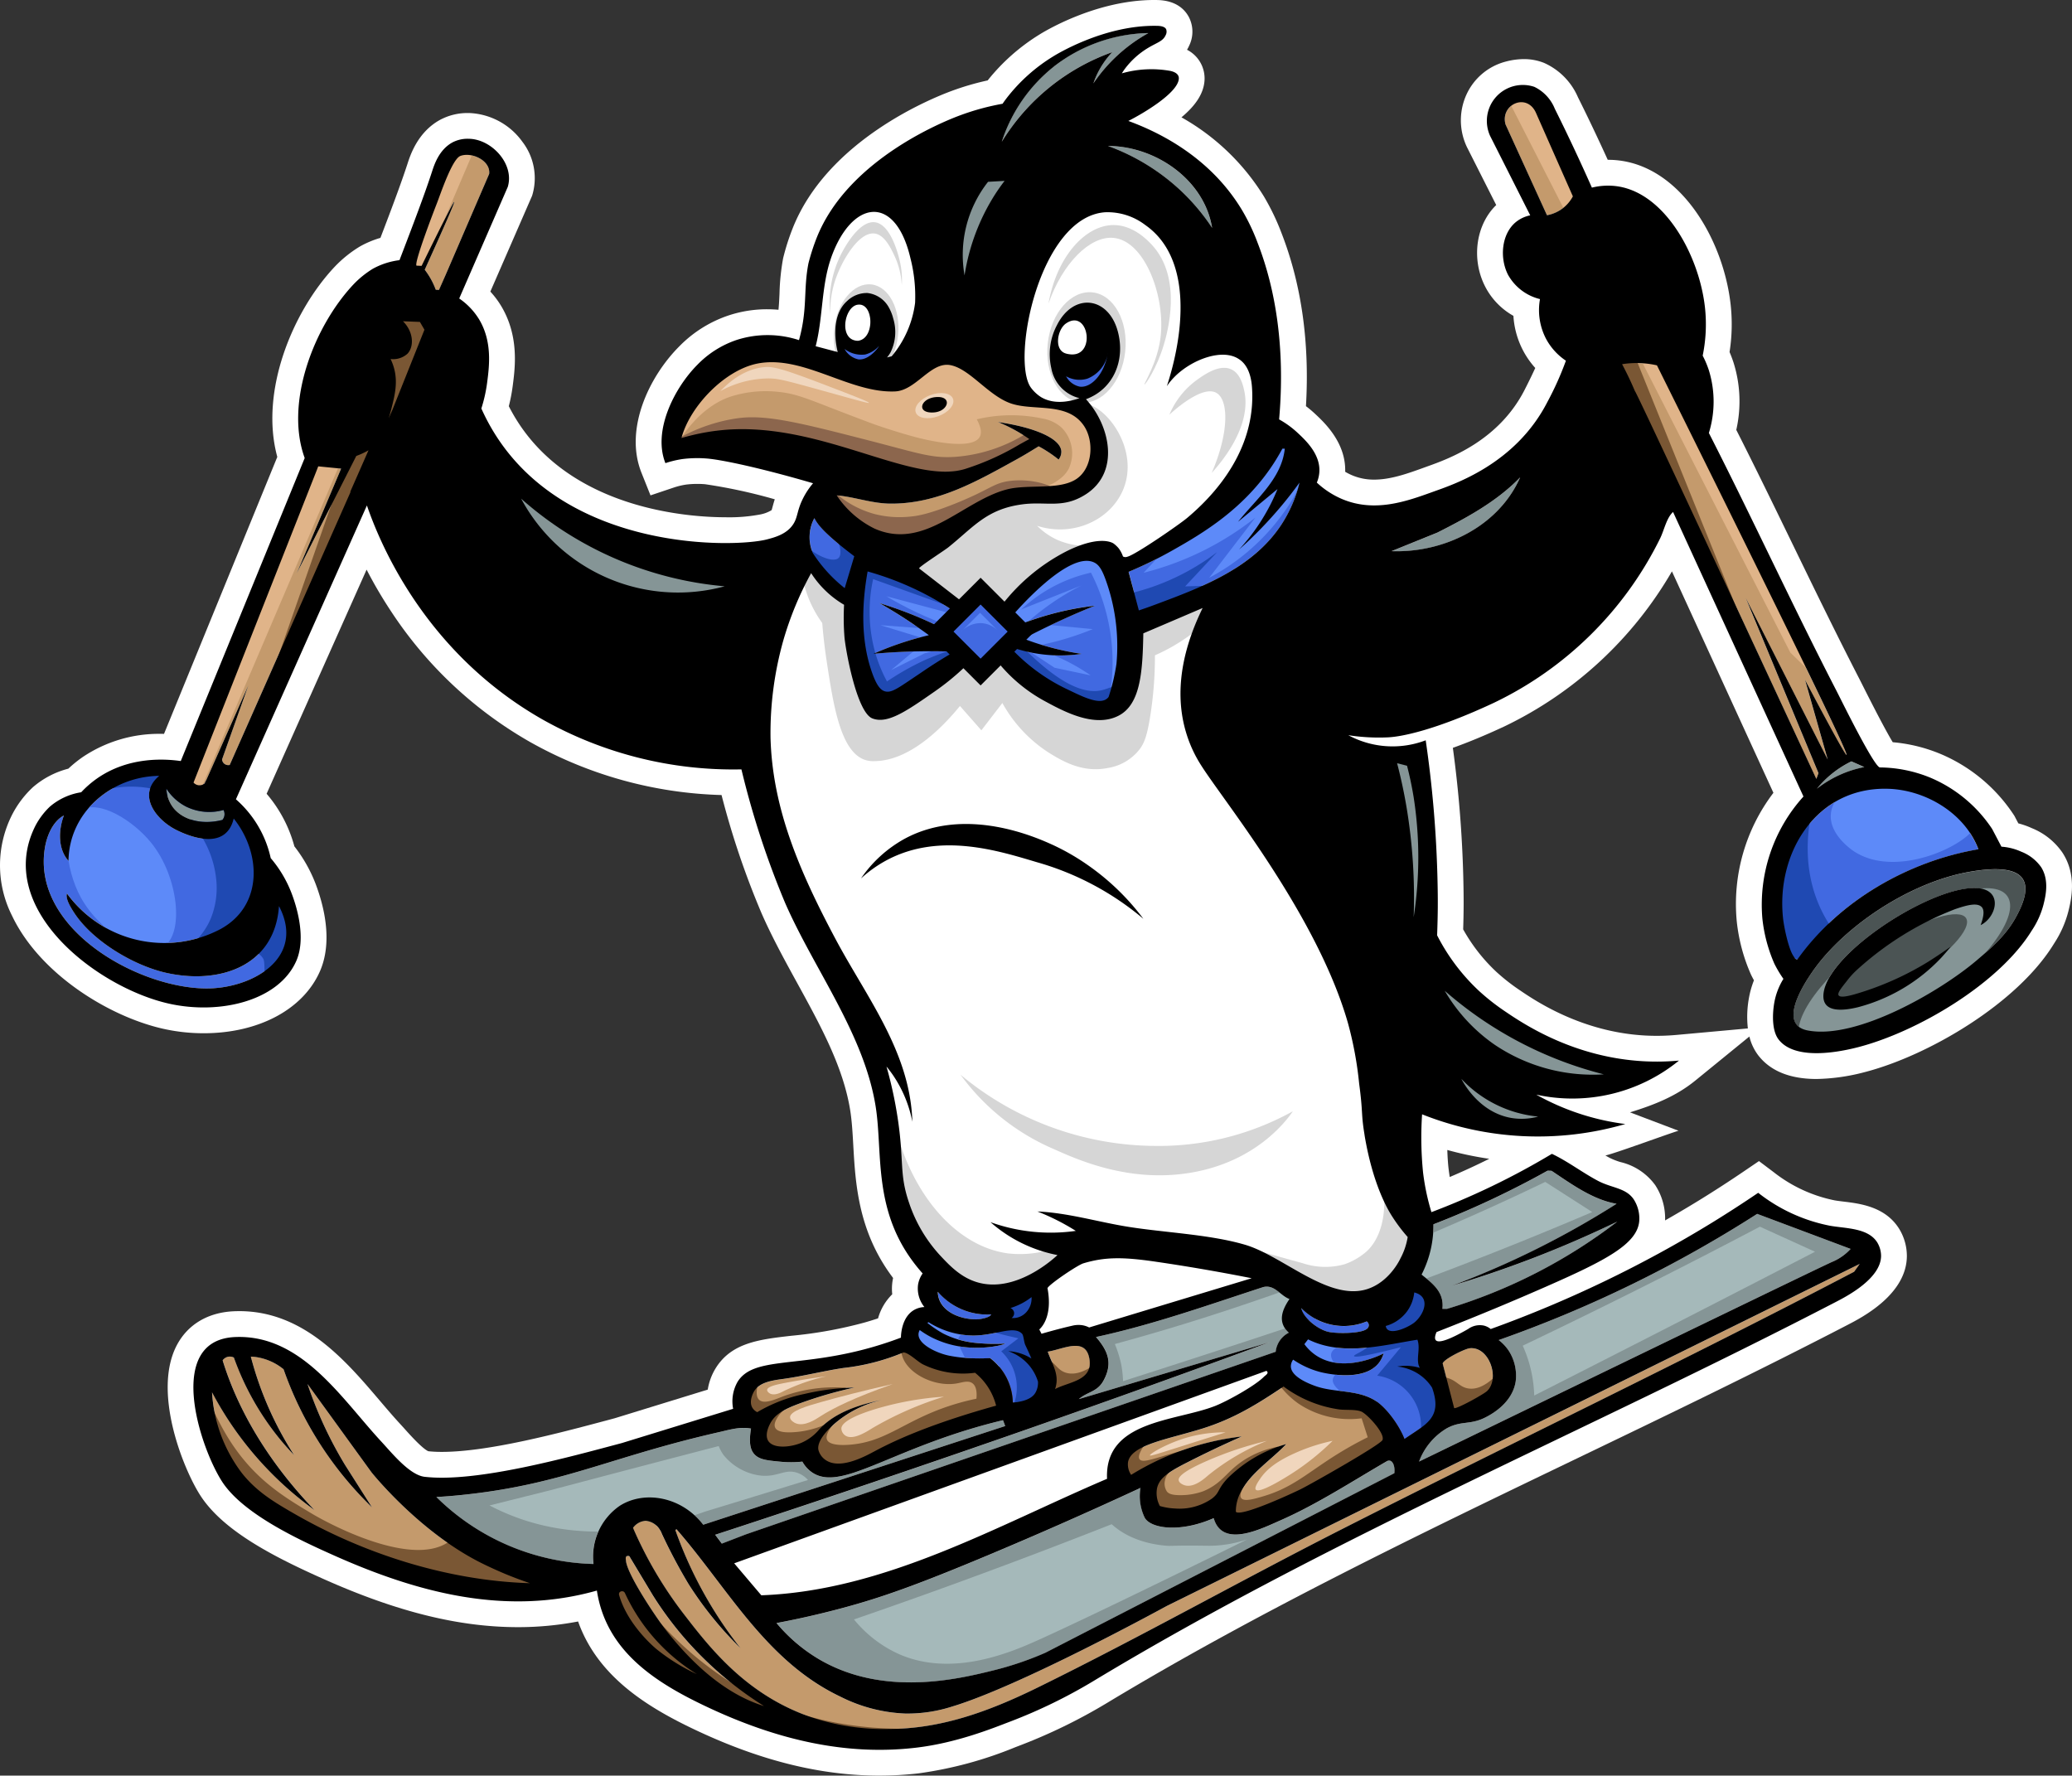 <svg id="Grupo_305" data-name="Grupo 305" xmlns="http://www.w3.org/2000/svg" xmlns:xlink="http://www.w3.org/1999/xlink" width="374.585" height="321.026" viewBox="0 0 374.585 321.026">
  <rect x="0" y="0" width="374.585" height="321.026" fill="#333333" stroke="none"/>
  <defs>
    <clipPath id="clip-path">
      <rect id="Rectángulo_134" data-name="Rectángulo 134" width="374.585" height="321.026" fill="none"/>
    </clipPath>
  </defs>
  <g id="Grupo_162" data-name="Grupo 162" clip-path="url(#clip-path)">
    <path id="Trazado_72" data-name="Trazado 72" d="M159.02,321.027c-10.565,0-21.361-2.656-33.007-8.121-8.78-4.12-17.933-9.67-21.5-19.747a57.564,57.564,0,0,1-10.858,1.025c-10.666,0-21.82-2.757-35.1-8.677-9.232-4.114-18.338-8.81-22.417-15.258-3.141-4.967-8.555-18.666-4.185-27.017,1.976-3.774,5.653-5.963,10.354-6.162.324-.014.641-.021.958-.021,11.619,0,19.231,8.943,25.347,16.129,1.3,1.526,2.526,2.967,3.737,4.273.274.3.573.629.892.985.867.966,3.141,3.5,4.2,3.943a22.628,22.628,0,0,0,2.43.118c8.481,0,21.3-3.421,29.784-5.686l1.488-.4,16.808-5.175a10.55,10.55,0,0,1,1.438-3.877c2.871-4.619,7.906-5.2,13.734-5.862a77.758,77.758,0,0,0,13.16-2.385c.817-.233,1.643-.487,2.456-.756a9.762,9.762,0,0,1,2.564-4.353,9.3,9.3,0,0,1,.056-2.416q.04-.267.1-.529c-.131-.174-.261-.349-.389-.526-5.948-8.184-6.425-16.651-6.809-23.454-.127-2.256-.248-4.386-.548-6.279-1.249-7.863-5.314-15.274-9.618-23.119-2.235-4.074-4.546-8.287-6.418-12.565a149.765,149.765,0,0,1-7.232-21.374,74.681,74.681,0,0,1-34.633-9.6,73.585,73.585,0,0,1-24.943-23.353,79.894,79.894,0,0,1-4.594-7.8L48.2,143.511a24.307,24.307,0,0,1,5.019,9.509,26.278,26.278,0,0,1,4.1,7.492l.031.089c2.064,5.889,2.225,11.1.465,15.061-3.06,6.877-11.106,11.146-21,11.146a33.392,33.392,0,0,1-7.239-.791c-9.855-2.194-22.442-9.947-27.432-20.522a20.2,20.2,0,0,1,.126-18.354,18.024,18.024,0,0,1,3.643-4.782l.059-.053a15.776,15.776,0,0,1,6.382-3.332,22.868,22.868,0,0,1,2.634-2.128A24.709,24.709,0,0,1,29.1,132.678c.184,0,.367,0,.552.005L50.132,82.609c-3.225-11.8,2.743-26.3,10.407-34.412a21.925,21.925,0,0,1,4.52-3.63l.07-.039a17.592,17.592,0,0,1,3.648-1.521c2.02-5.278,3.758-9.914,4.9-13.421.5-1.544,1.83-5.648,5.8-7.873a10.507,10.507,0,0,1,5.178-1.278h.148a12.449,12.449,0,0,1,9.618,5.172,10.784,10.784,0,0,1,1.848,9.538l-.079.26L88.648,52.719a16.179,16.179,0,0,1,1.987,2.656c3.232,5.438,2.492,11.072,2.051,14.438a31.029,31.029,0,0,1-.7,3.628c.428.841.891,1.663,1.384,2.456,10.171,16.352,31.489,17.623,37.78,17.622a29.907,29.907,0,0,0,6.329-.513,6.082,6.082,0,0,0,2.013-.773c.035-.077.123-.4.188-.644.1-.358.216-.8.386-1.316A96.273,96.273,0,0,0,127.49,87.55c-.444-.04-.916-.06-1.4-.06a16.582,16.582,0,0,0-2.013.116,13.011,13.011,0,0,0-2.286.549L117.6,89.563l-1.636-4.1c-3.134-7.853,1.348-17.343,6.838-22.838a22.408,22.408,0,0,1,8.9-5.59,22.07,22.07,0,0,1,6.974-1.121q1.034,0,2.06.092c.1-.979.14-1.936.187-2.953a40.84,40.84,0,0,1,.65-6.346,41.146,41.146,0,0,1,1.663-5.263c6.234-16.027,25.144-23.659,28.871-25.026a49.112,49.112,0,0,1,6.452-1.881,36.332,36.332,0,0,1,9.384-8.306c.4-.252,9.931-6.23,20.7-6.23.184,0,.37,0,.555.005h.049c3.414.088,4.982,1.742,5.7,3.114a5.76,5.76,0,0,1,.032,5.143,7.045,7.045,0,0,1-.382.737,5.819,5.819,0,0,1,3.156,5.623c-.176,2.247-1.509,4.369-4.162,6.592A41.215,41.215,0,0,1,228.485,35.5a42.535,42.535,0,0,1,3.239,6.761c3.576,9.239,5.044,19.714,4.372,31.172a20.822,20.822,0,0,1,1.676,1.413c1.672,1.562,5.575,5.208,5.416,10.452a10.494,10.494,0,0,0,1.293.65,10.07,10.07,0,0,0,3.95.767c2.993,0,6.052-1.1,9.01-2.171l.548-.2c3.863-1.376,12.908-4.6,17.631-13.847q1.174-2.3,1.93-3.969a15.426,15.426,0,0,1-3.947-9.422,12.773,12.773,0,0,1-5.142-5.36c-2.515-4.979-1.621-11.142,2.032-14.67l-5.311-10.515-.035-.077a11.227,11.227,0,0,1,.01-9.48,10.782,10.782,0,0,1,6.981-5.846,12.905,12.905,0,0,1,3.348-.472,9.8,9.8,0,0,1,3.623.674,11.961,11.961,0,0,1,6.163,6.229c1.8,3.6,3.6,7.393,5.383,11.305h.09a16.093,16.093,0,0,1,2.38.176c11.117,1.649,18.471,14.6,19.742,25.954a32.534,32.534,0,0,1-.189,8.627c.261.608.495,1.225.7,1.847a23.319,23.319,0,0,1,.515,12.226c3.467,6.842,6.853,13.811,10.135,20.568,3.908,8.043,7.949,16.361,12.1,24.417.148.287.384.755.683,1.35,2.888,5.741,4.487,8.674,5.366,10.133a28.884,28.884,0,0,1,8.674,2.133,29.611,29.611,0,0,1,13.18,10.962l.137.207.717,1.37a14.829,14.829,0,0,1,2.451.869,12.271,12.271,0,0,1,5.53,4.434c2.671,4.1,1.549,8.629,1.071,10.562A19.323,19.323,0,0,1,371.4,170.5l-.125.2c-6.56,10.672-22.562,20.153-34.244,23.158a36.214,36.214,0,0,1-8.627,1.219h0c-4.83,0-8.391-1.457-10.583-4.331a9.17,9.17,0,0,1-1.56-3.346l-9.779,7.967c-3.523,2.869-7.479,4.405-11.8,5.742l8.767,3.325c-1.619.469-11.574,4.139-13.22,4.473.279.16.557.315.835.461a12.406,12.406,0,0,0,1.912.736,10.808,10.808,0,0,1,6.265,4.167,11.014,11.014,0,0,1,1.782,6.377q3.135-1.782,6.2-3.667c2.689-1.655,5.385-3.4,8.01-5.184l2.762-1.877,2.667,2.01a26.172,26.172,0,0,0,11,5.089c.445.081,1.009.149,1.606.222,3.024.367,7.594.921,10.088,4.953a9.413,9.413,0,0,1,1.375,4.859c-.006,6.932-8.021,11.087-10.654,12.452-16.189,8.4-32.888,16.433-49.037,24.2-28.333,13.628-57.629,27.719-84.883,44.168a99.117,99.117,0,0,1-15.93,7.76l-.7.268a71.2,71.2,0,0,1-17.475,4.717,61.309,61.309,0,0,1-7.031.405M261.652,207.914c.04,1.256.118,2.49.245,3.523q.084.685.193,1.366c1.906-.811,3.8-1.668,5.652-2.563q.747-.361,1.492-.732a61.561,61.561,0,0,1-7.581-1.594m2.859-39.9a31.461,31.461,0,0,0,6.025,7.71,35.987,35.987,0,0,0,4.246,3.323c2.754,1.87,11.152,7.574,22.719,8.176.659.034,1.331.051,2,.051,1.2,0,2.411-.056,3.614-.165l12.871-1.172a18.694,18.694,0,0,1,.182-5.435,16.556,16.556,0,0,1,.918-3.264q-.251-.456-.482-.921l-.035-.072a31.9,31.9,0,0,1-2.6-9.757,33.191,33.191,0,0,1,6.637-23.15l-18.346-40.033a70,70,0,0,1-30.274,28.02c-3.6,1.682-6.7,2.941-9.333,3.883a212.332,212.332,0,0,1,1.882,23.316c.1,3.983.082,6.288-.018,9.491" transform="translate(0 -0.001)" fill="#fff"/>
    <path id="Trazado_73" data-name="Trazado 73" d="M379.373,637.828c-9.985,3.255-19.94,6.809-30.234,9.027,2.15,2.492,3.07,4.69,1.383,7.839-1.14,2.122-2.876,2-4.488,3.386l34.448-10.27q-21.165,7.8-43.019,15.462Q308.5,673.419,280.3,682.614c.4.53.8,1.065,1.2,1.6q2.182-.837,4.364-1.681l95.764-33.007a4.4,4.4,0,0,1,2.372-3.447c-2.054-1.862-1.27-4.06.123-6.09-1.695-.623-2.66-2.653-4.745-2.156m-46.682,25.126c-.13-.353-.264-.705-.4-1.055-.387.093-1.041.25-1.849.459-11.957,3.091-19.879,7.384-25.4,9.116-3.1.972-5.45,1.133-7.326-.181a5.783,5.783,0,0,1-1.695-1.907,19.691,19.691,0,0,1-3.995.014c-2.407-.233-3.872-.359-4.775-1.458-.722-.877-.88-2.276-.51-4.529-2.006-.376-3.872.212-5.8.651-19.982,4.536-28.464,9.609-47.22,11.426-1.818.178-3.259.26-3.865.294a41.944,41.944,0,0,0,28.4,12.111,11.167,11.167,0,0,1,4.779-10.543c4.505-2.831,11.191-1.6,15.052,3.444l27.1-8.856Zm94.594-30.039c-4.8,1.821-9.41,3.358-13.775,4.662a160.5,160.5,0,0,0,29.72-14.8c-4.276-.722-8.175-3.581-11.748-5.963l-.715-.027c-3.112,1.736-6.487,3.488-10.129,5.2s-7.178,3.208-10.516,4.5a19.463,19.463,0,0,1-2.143,9.092c2.074,1.671,4.111,3.19,3.769,6.2l.849-.01A96.107,96.107,0,0,0,443.363,626c-4.875,2.352-10.239,4.7-16.079,6.915" transform="translate(-150.98 -405.129)" fill="#859596"/>
    <path id="Trazado_74" data-name="Trazado 74" d="M520.079,684.168a.821.821,0,0,0-.545.051c-6.237,3.615-12.728,7.846-19.324,10.739-3.543,1.558-10.471,5.06-12.036-.414-6,2.65-11.344,1.924-12.471-.079a8.89,8.89,0,0,1-.877-4.45,8.226,8.226,0,0,1,.106-.938c-10.451,4.854-19.5,8.784-26.657,11.793-13.943,5.864-20.289,8.055-27.057,9.883-5,1.349-9.2,2.222-12.08,2.759a29.632,29.632,0,0,0,7.524,6.45c11.755,7.007,25.421,3.649,31.572,2.136a58.427,58.427,0,0,0,9.5-3.214l63.1-32.463c.13-1.188-.216-2.088-.753-2.252m66.328-44.642a224.893,224.893,0,0,1-46.744,22.819,8.014,8.014,0,0,1,1.821,1.937,8.332,8.332,0,0,1,1.256,5.535c-.6,3.841-4.238,5.84-5.135,6.333-3.016,1.653-4.529.674-7.247,2.109a11.742,11.742,0,0,0-5.077,6.049c42.591-20.652,73.257-35.5,74.694-36.111a9.21,9.21,0,0,0,2.157-1.26,9.347,9.347,0,0,0,1.164-1.075Z" transform="translate(-268.736 -420.062)" fill="#859596"/>
    <path id="Trazado_75" data-name="Trazado 75" d="M448.757,622.685a474.248,474.248,0,0,1-60.576,24.2c-5.97,1.915-11.223,3.466-17.241,5.112a21.53,21.53,0,0,1,1.141,3.622,20.516,20.516,0,0,1,.346,3.088c7.469-2.391,14.949-4.809,22.164-7.175,10.878-3.567,25.366-8.4,43.909-15.705,7.8-3.073,14.24-5.768,18.75-7.692l-8.493-5.448M313.431,675.244c-2.353-.729-3.619,1.042-7.075.456a10.248,10.248,0,0,1-6.162-3.651,7.341,7.341,0,0,1-.867-1.606c-12.7,3.3-23.188,6.065-30.534,8.01l-10.9,2.724a40.675,40.675,0,0,0,4.647,2.083c13.557,5.082,26.8,1.751,34.294-.962,2.316-.706,9.11-2.78,18.63-5.718a4.508,4.508,0,0,0-2.037-1.338" transform="translate(-169.395 -409)" fill="#a5b9ba"/>
    <path id="Trazado_76" data-name="Trazado 76" d="M613.648,646.265q-20.56,10.854-42.872,21.517a23.471,23.471,0,0,1,2.078,9.016c15.521-7.874,32.547-16.585,50.766-26l-9.971-4.533m-98.365,57.658c-1.418.081-2.232-.021-6.06.009-1.562.012-2.238.063-2.6.037-1.24-.09-6.369-.463-10.157-3.907q-23.887,9.405-46.593,17.213a22.324,22.324,0,0,0,8.309,6.346c9.634,4.117,20.123-.409,25.231-2.72,6.531-2.954,19.516-9.188,37.575-18.106a21.667,21.667,0,0,1-5.705,1.128" transform="translate(-295.491 -424.488)" fill="#a5b9ba"/>
    <path id="Trazado_77" data-name="Trazado 77" d="M164.582,753.952c1.783.743,3.348,1.311,4.6,1.732-14.994-.445-30.415-5.4-43.293-12.964-3.033-1.783-6.148-3.629-8.767-6.942a26.616,26.616,0,0,1-5.395-14.6,61.614,61.614,0,0,0,18.506,21.265c-7.339-7.654-13.45-16.856-16.589-27.047a1.583,1.583,0,0,1,2.033-.507,49.491,49.491,0,0,0,8.445,14.9c.808.976,1.63,1.886,2.448,2.735a61.593,61.593,0,0,1-7.836-17.811c.168,0,.339.014.513.027A10.205,10.205,0,0,1,124.65,717a64.309,64.309,0,0,0,15.986,24.962l-4.881-7.671c-1.143-1.89-2.307-4-3.427-6.344a73.742,73.742,0,0,1-3.351-8.277c.37.51,3.492,4.82,3.878,5.35,5.111,7.059,7.668,10.588,7.716,10.646,0,0,8.5,10.663,19.7,16.3,2.064,1.041,4.313,1.982,4.313,1.982" transform="translate(-73.384 -469.447)" fill="#c49a6c"/>
    <path id="Trazado_78" data-name="Trazado 78" d="M655.957,710.312c-.866.1-4.638,1.944-4.861,2.746l2.078,8.075c.551.154,5.351-2.523,5.939-3.081,2.407-2.27.373-8.151-3.156-7.74m-19.584,11.43c-1.177-.445-3-.168-4.324-.425a22.028,22.028,0,0,1-9.691-4.087c-4.868,3.273-9.092,5.871-14.754,7.627-6.326,1.961-12.813,2.91-13.364,6.055a3.355,3.355,0,0,0,.561,2.29,48.68,48.68,0,0,1,20.005-6.939c-3.718,1.647-6.884,3.184-9.424,4.467-3.533,1.79-5.46,2.9-5.9,4.909a4.92,4.92,0,0,0,.513,3.194,11.657,11.657,0,0,0,2.793.455,10.281,10.281,0,0,0,6.658-1.818c1.431-1.123.887-1.571,2.756-3.608a24.556,24.556,0,0,1,10.639-6.227c-3.314,3.567-9.14,6.822-9.109,12.238.856,1.01,10.277-3.361,11.769-4.1,1.828-.907,14.439-8.034,14.751-8.887.449-1.239-2.858-4.758-3.882-5.142" transform="translate(-390.292 -466.543)" fill="#c49a6c"/>
    <path id="Trazado_79" data-name="Trazado 79" d="M521.068,422.015a12.3,12.3,0,0,1-1.325,3.892s-1.883,4.2-5.994,5.522c-6.973,2.235-15.237-5.994-22.066-8.014-6.35-1.873-14.442-2.184-21.114-3.245-5.484-.873-10.869-2.533-16.445-2.776a40.753,40.753,0,0,1,5.1,2.41c.644.359,1.26.729,1.845,1.1a32.226,32.226,0,0,1-15.425-1.578,25.619,25.619,0,0,0,12.111,5.95c-.688.647-7.627,7.035-14.607,4.888-2.951-.907-4.953-3.047-6.682-4.895a26.325,26.325,0,0,1-5.552-9.469c-1.811-5.292-.849-7.524-2.071-15.439a74.512,74.512,0,0,0-2-9.164,20.856,20.856,0,0,1,1.284,1.715,22.52,22.52,0,0,1,3.393,8.263c-.377-12.556-8.2-22.378-13.851-32.962-6.655-12.481-11.44-23.774-11.79-36.433a61.778,61.778,0,0,1,2.307-17.606,59.448,59.448,0,0,1,5.035-12.183,17.682,17.682,0,0,0,5.953,5.72,44.668,44.668,0,0,0,.079,5.943c.3,2.875,2.294,13.529,5.036,14.6s6.2-1.335,11.31-4.9a45.347,45.347,0,0,0,5.724-4.721q1.273.863,2.547,1.729l3.153-2.239a28.075,28.075,0,0,0,8.308,6.935c3.612,1.968,9.181,4.97,13.529,2.674,3.926-2.074,4.289-7.98,4.416-14.857q5.366-2.29,10.725-4.584c-2.695,5.515-5.552,13.823-3.033,22.388a23.348,23.348,0,0,0,2.81,6.138c4.036,6.381,20.9,27.04,26.469,46.439a67.854,67.854,0,0,1,1.818,8.912c1.262,7.425,1.059,9.906,2.582,16.591a29.052,29.052,0,0,0,3.593,9.482,26.1,26.1,0,0,0,2.835,3.769" transform="translate(-266.579 -198.357)" fill="#fff"/>
    <path id="Trazado_80" data-name="Trazado 80" d="M432.45,120.033c-1.732,5.008-1.434,10.769-2.752,15.867l3.991,1.058c-.069-.246-1.671-6.261,1.708-9.243a5.127,5.127,0,0,1,3.656-1.434,5.065,5.065,0,0,1,3.745,2.386,8.045,8.045,0,0,1,.907,2.17,8.325,8.325,0,0,1-.493,6.22,6.3,6.3,0,0,1-.613.87l.839-.205a18.672,18.672,0,0,0,4.234-9.664,27.621,27.621,0,0,0-.825-8c-2.749-11.923-10.745-10.567-14.4-.024" transform="translate(-282.24 -73.311)" fill="#fff"/>
    <path id="Trazado_81" data-name="Trazado 81" d="M544.35,143.292c.739,9.626-4.615,17.784-11.69,23.733-1.479,1.239-9.393,6.7-10.831,7.031a.918.918,0,0,1-.787-.044,5.437,5.437,0,0,0-.781-1.476,5.234,5.234,0,0,0-.91-.859c-.407-.291-2.855-1.482-8.729,1.5a34.883,34.883,0,0,0-11.6,9.77q-1.91-1.782-3.817-3.56-1.628,1.4-3.256,2.8-3.887-3.009-7.774-6.022c.031-.325,4.594-3.245,5.309-3.824,4.532-3.646,6.881-6.874,13.292-7.747,4.375-.6,7.363.842,11.509-1.8,6.289-4.005,4.426-12.478.062-17.215,5-1.852,7.11-7.028,5.785-12.149-1.664-6.439-8.031-7.22-11.036-1.229a11.205,11.205,0,0,0-1.017,7.747,6.8,6.8,0,0,0,5.094,5.44c-1.208.431-4.344,1.362-6.946-.188a6.882,6.882,0,0,1-1.852-1.742c-3.584-5.046,1.551-30.819,13.412-31.678a11.237,11.237,0,0,1,7.3,2.317c8.811,6.172,6.781,20.327,3.885,29.118a11.868,11.868,0,0,1,1.4-1.691c3.094-3.119,8.671-5.231,11.663-3.17.435.3,2.044,1.359,2.318,4.943" transform="translate(-318.021 -73.402)" fill="#fff"/>
    <path id="Trazado_82" data-name="Trazado 82" d="M421.653,288.183A20.473,20.473,0,0,0,425.13,296c.114,1.444.339,3.861.79,6.827,1.211,7.952,2.47,16.227,6.8,17.875a4.944,4.944,0,0,0,1.976.269c6.683-.138,12.732-6.779,15.331-9.97l3.872,4.4,3.793-4.94a25.127,25.127,0,0,0,8.535,9.072c2.189,1.34,5.9,3.6,10.431,2.695a9.1,9.1,0,0,0,5.927-3.5c.792-1.115,1.27-2.385,1.817-5.749a68.331,68.331,0,0,0,.87-11.138,33.579,33.579,0,0,0,13.039-10.15q.763-.984,1.422-1.976c.2-2.957-.051-6.133-1.817-7.635-4.726-4.018-14.224,9.039-31.847,13.923-5.734,1.589-17.865,4.823-28.449-1.707-9.181-5.664-13.512-16.426-15.8-15-1.816,1.128-.281,8.319-.158,8.892" transform="translate(-276.481 -183.363)" fill="#d6d6d6"/>
    <path id="Trazado_83" data-name="Trazado 83" d="M480.758,244.886c1.571,2.055,4.732,5.424,9.383,6.116,5.037.749,9.147-2.04,13.975-5.316A43.884,43.884,0,0,0,513,237.681a13.132,13.132,0,0,1-8.591-.586,12.4,12.4,0,0,1-3.747-2.583c6.447,2.081,13.186-.991,15.52-6.462,2.451-5.743-.861-12.006-4.326-14.5-1.15-.826-2.655-1.488-2.923-1.169-.385.458,2.363,2.27,3.04,5.495a9.433,9.433,0,0,1-1.754,7.014,10.3,10.3,0,0,1-5.027,3.624c-3.477,1.154-5.246-.4-10.055,1.052-.66.2-1.18.406-2.221.818a43.321,43.321,0,0,0-7.833,3.975,34.443,34.443,0,0,0-8.3,7.833l3.975,2.689" transform="translate(-313.167 -139.448)" fill="#d6d6d6"/>
    <path id="Trazado_84" data-name="Trazado 84" d="M616.045,202.268c.387-.367,5.816-5.423,8.471-3.963,2.266,1.246,2.354,7.147-.82,14.484,1.6-1.754,7.331-8.395,5.876-14.893-.209-.932-.686-3.06-2.323-3.826-2.21-1.034-5.1,1.083-6.422,2.05a14.761,14.761,0,0,0-4.782,6.149" transform="translate(-404.639 -127.289)" fill="#d6d6d6"/>
    <path id="Trazado_85" data-name="Trazado 85" d="M552.339,132.762c2.541-7.315,7.528-12.274,11.751-11.887,5.7.521,9.455,10.72,8.5,18.094-.6,4.6-3.056,8.339-2.9,8.413s2.265-3,3.5-7.171c.562-1.9,3.56-12.028-2.228-18.155-.711-.753-3.324-3.518-6.872-3.5-5.033.02-10.248,5.628-11.751,14.21" transform="translate(-362.794 -77.869)" fill="#d6d6d6"/>
    <path id="Trazado_86" data-name="Trazado 86" d="M565.816,164.7c-.6,5.5-4.225,9.611-8.09,9.187s-6.509-5.224-5.906-10.722,4.225-9.611,8.09-9.187,6.509,5.224,5.906,10.722" transform="translate(-362.397 -101.117)" fill="#d6d6d6"/>
    <path id="Trazado_87" data-name="Trazado 87" d="M450.842,159.071c-.523,4.769-3.529,8.351-6.715,8s-5.344-4.5-4.82-9.267,3.529-8.351,6.715-8,5.344,4.5,4.821,9.267" transform="translate(-288.499 -98.381)" fill="#d6d6d6"/>
    <path id="Trazado_88" data-name="Trazado 88" d="M450.076,128.473a14.022,14.022,0,0,0-1.253-5.189c-.779-1.7-1.9-3.916-3.613-4.172-2.773-.415-5.816,4.575-7.071,8.162a17.856,17.856,0,0,0-.992,6.389,19.526,19.526,0,0,1,2.039-10.983c.464-.881,3.167-6.013,6.071-5.607,2.884.4,4.228,6.026,4.449,6.951a14.954,14.954,0,0,1,.371,4.449" transform="translate(-287.049 -76.883)" fill="#d6d6d6"/>
    <path id="Trazado_89" data-name="Trazado 89" d="M467.241,575.579c1.911,16.057,11.091,27.706,21.575,29.093a19.131,19.131,0,0,0,11.52-2.343,17.546,17.546,0,0,1-9.567,8.884c-1.152.425-7.375,2.572-13.179-.683-1.9-1.063-4.321-3.027-6.834-8.3-4.721-9.9-4.38-20.2-3.515-26.652" transform="translate(-306.556 -378.059)" fill="#d6d6d6"/>
    <path id="Trazado_90" data-name="Trazado 90" d="M641.286,626.074c.19-.39,4.583,1.138,15.395,4.087a12.875,12.875,0,0,0,7.615.2,12.226,12.226,0,0,0,3.9-2.245c3.467-3.109,4.241-9.624,2.05-16.4,5.282,3.7,8.11,9.595,7.127,15.034a14.473,14.473,0,0,1-4.588,7.908,13.119,13.119,0,0,1-6.834,3.026c-3.348.376-5.677-.844-12.2-4.393-11.145-6.061-12.581-6.975-12.466-7.211" transform="translate(-421.214 -401.791)" fill="#d6d6d6"/>
    <path id="Trazado_91" data-name="Trazado 91" d="M506.009,566.209a40.687,40.687,0,0,0,16.916,13.466c4.428,1.979,13.68,6.116,24.74,4.245,11.932-2.018,17.382-9.575,18.426-11.1a50.082,50.082,0,0,1-25.207,6.259,55.43,55.43,0,0,1-34.875-12.871" transform="translate(-332.363 -371.905)" fill="#d6d6d6"/>
    <path id="Trazado_92" data-name="Trazado 92" d="M963.376,401.165q1.165.514,2.338,1.034a19.882,19.882,0,0,0-2.79.75,20.384,20.384,0,0,0-5.789,3.163,18.463,18.463,0,0,1,6.241-4.946" transform="translate(-628.678 -263.498)" fill="#859596"/>
    <path id="Trazado_93" data-name="Trazado 93" d="M456.873,711.711c-.517-4.484-4.789-2.013-7.569-1.605.791,2.307,2.222,4.176,1.322,6.764,2.444-1.3,6.672-1.492,6.247-5.159m-20.717,2.225a16.506,16.506,0,0,1-9.445-1.53c-.993-.506-2.557-2.116-3.492-2.143a38.911,38.911,0,0,1-10.8,2.8c-3.653.541-7.24,1.476-10.9,1.982-1.9.264-4.32.555-5.323,2.27-.113.2-1.007,1.776-.284,2.968a2.127,2.127,0,0,0,.869.774,27.9,27.9,0,0,1,8.483-3.28,44.3,44.3,0,0,1,9.085-1.167,75.234,75.234,0,0,0-9.424,2.7c-3.088,1.112-4.864,1.992-5.819,3.824-.171.328-1.034,2-.346,3.108.9,1.455,3.974,1.205,6.015.349a8.666,8.666,0,0,0,3.177-2.372c1.684-1.883,4.861-4.1,11.406-5.364a19.591,19.591,0,0,0-8.784,4.45c-2.93,2.646-2.827,4.1-2.738,4.563a3.191,3.191,0,0,0,1.41,1.91c2.673,1.712,7.223-.832,8.917-1.739,4.283-2.287,10.907-5.121,21.8-8.158a11.114,11.114,0,0,0-3.806-5.946" transform="translate(-259.867 -465.734)" fill="#c49a6c"/>
    <path id="Trazado_94" data-name="Trazado 94" d="M393.6,714.164c-.453,1.381-.8,3.043-.023,3.74.909.819,2.912-.1,4.254-.618a26.941,26.941,0,0,1,11.558-1.558c-2.465.382-10.159,1.745-12.393,5.167-.257.394-.871,1.334-.534,2.03.536,1.106,3.118.851,4.166.748a17.04,17.04,0,0,0,8.245-3.266c-.289.245-3.76,3.229-3.01,4.761.113.232.622,1.066,3.846.855,6.383-.419,9.51-3.822,16.773-6.517a43.477,43.477,0,0,1,6.361-1.817c.093-.984.049-2.2-.7-2.777s-1.8-.181-2.778,0c-3.719.692-8.354-1.4-9.722-4.38a5.508,5.508,0,0,1-.428-2.884c9.416,5.5,14.928,5.354,18.268,4.06,1.805-.7,5.372-2.664,8.226-1.175,1.5.782,1.794,1.992,3.312,2.457,2.1.643,4.431-.784,6.2-2.243l-1.5,3.1c-1.388.592-3.5,1.469-6.09,2.457-9.74,3.711-12.52,3.731-19.337,6.089-11.478,3.97-20.607,9.8-23.12,7.295-.389-.387-2.4-2.75-2.4-2.75s-8.539.9-9.734-1.767c-.541-1.2.678-2.57-.214-3.632-.521-.62-1.139-.3-1.816-.962a3.6,3.6,0,0,1-.638-3.315,4.853,4.853,0,0,1,3.225-3.1" transform="translate(-256.32 -464.807)" fill="#7a5734"/>
    <path id="Trazado_95" data-name="Trazado 95" d="M594.395,734.335c-1.787,2.3-1.909,3.216-1.623,3.606.581.79,3.031-.311,7.245-1.432a65.558,65.558,0,0,1,7.45-1.528c-1.066.385-9.578,3.518-10.1,6.746a2.566,2.566,0,0,0,.361,2.073c.3.345.828.629,2.344.631a11.958,11.958,0,0,0,4.237-.721c3.257-1.362,4.042-3.279,6.761-5.229a16.967,16.967,0,0,1,6.824-2.829c-3.7,3.684-7.653,8.05-6.761,9.3.506.71,2.384.165,4.084-.344,6.042-1.809,8.619-5.006,15.608-8.959,1.394-.788,2.541-1.368,3.186-1.686l-1.1-3.43a16.581,16.581,0,0,1-11.475-2.692,15.263,15.263,0,0,1-3.966-4.147c13.405,5.386,19.738,4.377,23.024,2.2,1.285-.852,4.8-3.655,8.047-2.624,1.642.521,2.15,1.684,3.754,1.883,2.218.276,4.308-1.565,5.823-3.339l-.956,3.371c-1.288.838-3.249,2.088-5.678,3.535-3,1.787-5.092,2.868-6.8,3.8-4.372,2.37-6.4,3.739-10.984,6.507-14.448,8.728-21.725,13.046-24.339,10.818a3.354,3.354,0,0,1-1.01-2.57,32.185,32.185,0,0,0-4.413.892c-3.09.852-4.1,1.626-5.755,1.227a5.492,5.492,0,0,1-3.245-2.524,5.809,5.809,0,0,1-.451-4.6c-2.781.224-5.139-.825-5.589-2.254-.542-1.72,1.428-4.789,5.5-5.679" transform="translate(-386.748 -474.111)" fill="#7a5734"/>
    <path id="Trazado_96" data-name="Trazado 96" d="M501.217,684.273a1.033,1.033,0,0,1-.449,1.024,3.205,3.205,0,0,0,2.657-1.041,3.683,3.683,0,0,0,.951-2.735,11.55,11.55,0,0,1-1.79,1.154,11.741,11.741,0,0,1-2.023.822,1.088,1.088,0,0,1,.654.777m2.738,9.606a8.518,8.518,0,0,0-3.793-2.584,8.832,8.832,0,0,1,3.266.821,8.93,8.93,0,0,1,.924.507c-.3-.719-.661-1.516-1.092-2.42-.277-.575-.308-1.763-.6-2.064-1.517-1.547-4.738.315-8.822.332a15.46,15.46,0,0,1-8.092-2.417c-.072.041-.134.086-.2.127a20.393,20.393,0,0,0,2.835,1.914,16.492,16.492,0,0,0,5.991,1.711,33.513,33.513,0,0,0,5.189.116c.017.157-3.074,1.007-6.788.685a17.507,17.507,0,0,1-6.5-1.828,16.243,16.243,0,0,1-2.1-1.3c-1.2,2.156,2.762,4.087,5.22,4.615a25.334,25.334,0,0,0,4.649.5c1.177.034,2.16,0,2.845-.045a10.381,10.381,0,0,1,4.108,8.045c2.958-.247,3.817-1.27,4.125-1.842a3.648,3.648,0,0,0,.431-1.941,8.391,8.391,0,0,0-1.589-2.927m-9.362-8.349c.551-.017,2.235-.274,2.5-.876a11.784,11.784,0,0,1-9.671-4.1c.065,3.526,4.094,5.087,7.168,4.974" transform="translate(-317.87 -447.011)" fill="#4169e1"/>
    <path id="Trazado_97" data-name="Trazado 97" d="M686.725,688.044c1.417.359,5.881.37,7-.476a.813.813,0,0,0,.021-1.386,10.759,10.759,0,0,1-11.844-2.423c.449,1.893,3.012,3.824,4.823,4.286m15.719-1.728c1.811-1.565,2.858-4.649-.1-5.371a7.052,7.052,0,0,1-1.3,3.413A7.17,7.17,0,0,1,697.194,687c.3,2.044,4.234.192,5.251-.688m3.184,12.015c-.024-.065-.052-.133-.079-.2A8.332,8.332,0,0,0,703.557,696a8.548,8.548,0,0,0-4.279-1.657,8.8,8.8,0,0,1,3.365.058c.246.052.483.116.708.185a2.815,2.815,0,0,1-.246-.616c-.325-1.4.349-3.016-.188-4.481-6.463,1.027-13.566,3.019-19.772-.062-.223.291-.442.579-.664.866a8.372,8.372,0,0,0,2.136,2.054c4.871,3.235,11.492-.024,12.183-.377a4.98,4.98,0,0,1-.832,1.688c-2.756,3.591-9.9,1.855-10.554,1.691a15.806,15.806,0,0,1-4.964-2.259,2.077,2.077,0,0,0-.414,1.26c.072,1.8,3.054,3.023,4.44,3.515,3.365,1.2,7.233.64,10.441,2.41,2.283,1.256,4.731,4.748,5.662,7.172,3.793-2.643,6.881-3.762,5.049-9.112" transform="translate(-446.669 -447.266)" fill="#4169e1"/>
    <path id="Trazado_98" data-name="Trazado 98" d="M471.094,308.216c-.555.661-1.113,1.321-1.667,1.979-.428.233-.852.462-1.28.691-.969-.469-1.976-.935-3.029-1.386a69.162,69.162,0,0,0-7.422-2.7c2.085,1.185,4.245,2.52,6.446,4.026q1.284.883,2.492,1.766c-1.339.315-2.753.7-4.227,1.167a56.557,56.557,0,0,0-5.8,2.2c3.1-.281,6.4-.455,9.869-.469,1.284-.007,2.54.01,3.769.044.134.13.264.26.4.387-2.106,1.236-3.763,2.318-4.9,3.091-.88.6-1.243.839-2.075,1.4-2.876,1.941-3.916,2.646-5.008,2.321-.935-.277-1.657-1.438-2.462-3.848-1.886-5.665-1.677-12.015-.64-17.818a54.213,54.213,0,0,1,15.541,7.144" transform="translate(-298.708 -197.754)" fill="#4169e1"/>
    <path id="Trazado_99" data-name="Trazado 99" d="M550.263,299.973a29.751,29.751,0,0,1,.164,20.094c-1.3,1.777-4.748-.082-7.569-1.413A33.665,33.665,0,0,1,533,311.5c.24-.048.479-.1.719-.147a26.564,26.564,0,0,0,11.82.931,49.263,49.263,0,0,1-7.617-1.749q-1.5-.473-2.855-1,1.273-.668,2.588-1.325c3.519-1.756,6.966-3.29,10.314-4.635a52.965,52.965,0,0,0-10.629,2.335c-1.571.517-3.033,1.082-4.382,1.664a5.521,5.521,0,0,0,.058-1,5.232,5.232,0,0,0-.134-1.016c1-1.167,10.489-12.1,15-9.763,1,.517,1.568,1.7,2.383,4.176" transform="translate(-350.015 -194.074)" fill="#4169e1"/>
    <path id="Trazado_100" data-name="Trazado 100" d="M741.323,261.517c5.374-2.714,10.759-5.625,14.976-9.992-3.923,8.9-13.782,13.689-23.26,13.347Z" transform="translate(-481.484 -165.21)" fill="#859596"/>
    <path id="Trazado_101" data-name="Trazado 101" d="M427.39,248.942a7.264,7.264,0,0,0-.3,6.265,26.162,26.162,0,0,0,5.789,6.384l1.729-5.768c-5.7-4.3-6.651-5.819-7.213-6.881m84.458-2.256a74.4,74.4,0,0,1-7.689,7.928,36.175,36.175,0,0,0,5.9-8.582c.394-.8.743-1.585,1.051-2.352l-7.13,5.915c3.194-4.036,7.884-7.767,8.449-13.214-.147,0-.294,0-.438,0-.253.466-.688,1.256-1.28,2.2-5.391,8.582-13.166,13.108-18.492,16.127a74.94,74.94,0,0,1-8.024,3.937q.924,3.486,1.852,6.97c.647-.216,1.684-.568,2.944-1.041,8.52-3.177,17.7-6.6,22.891-14.576a24.4,24.4,0,0,0,3.215-7.493c-.982,1.359-2.061,2.759-3.245,4.176" transform="translate(-280.151 -155.264)" fill="#4169e1"/>
    <path id="Trazado_102" data-name="Trazado 102" d="M447.448,160.474c-2.407.452-3.41,6.443.1,6.521,3.184-.328,2.91-7.09-.1-6.521m37.71,3.393c-1.568,1.082-2.232,4.837.034,5.446,5.641,1.523,4.269-8.418-.034-5.446" transform="translate(-292.465 -105.382)" fill="#fff"/>
    <path id="Trazado_103" data-name="Trazado 103" d="M546.946,37.839a38.425,38.425,0,0,1,13.077,8,38,38,0,0,1,5.747,6.809c-1.42-8.74-10.252-14.785-18.824-14.805m-2.632-11.321a28.955,28.955,0,0,1,9.941-9.1,28.228,28.228,0,0,0-26.5,19.643,38.641,38.641,0,0,1,19.971-16.2,15.558,15.558,0,0,0-2.988,4.539c-.161.38-.3.75-.425,1.113" transform="translate(-346.647 -11.443)" fill="#859596"/>
    <path id="Trazado_104" data-name="Trazado 104" d="M330.607,731.322a33.847,33.847,0,0,1-3.471-5.874.593.593,0,0,0-.288-.315.618.618,0,0,0-.743.209.611.611,0,0,0-.024.476c1.605,5.587,6.778,9.76,6.778,9.76a34.608,34.608,0,0,0,7.271,4.5,34.227,34.227,0,0,1-9.524-8.753m7.209,2.153a63.028,63.028,0,0,1-5.665-7.678q-2.116-3.522-4.231-7.041a.586.586,0,0,0-.517.021c-.233.181-.106.664-.089.839.253,2.513,5.535,10.369,7.319,12.632,4.533,5.754,10.485,11.392,17.63,13.6a63.825,63.825,0,0,1-14.446-12.371m87.254-5.717c-1.52.832-26.581,14.508-38.823,18.187a26.432,26.432,0,0,1-8.428,1.256,28.449,28.449,0,0,1-11.717-3.047c-13.491-6.412-20.276-19.509-29.652-30.282-.065.051-.13.1-.2.158a74.6,74.6,0,0,0,11.766,21.34,64.44,64.44,0,0,1-9.393-11.6,99.519,99.519,0,0,1-4.823-9.058,3.248,3.248,0,0,0-.37-.74,3.308,3.308,0,0,0-2.568-1.623,3.048,3.048,0,0,0-2.283,1.27,72.882,72.882,0,0,0,9.112,15.5c4.693,6.093,11.262,14.628,22.925,18.681A41.2,41.2,0,0,0,374.92,750c9.178-.055,17.64-2.992,26.824-7.5,18.485-9.082,36.515-19.239,54.888-28.573,30.829-15.661,62.08-30.552,92.7-46.59l1.02-1.417q-62.645,30.927-125.286,61.847" transform="translate(-214.156 -437.392)" fill="#c49a6c"/>
    <path id="Trazado_105" data-name="Trazado 105" d="M976.433,458.51c7.541-1.359,13.419-.431,8.49,8.332-1.8,3.2-4.33,5.371-7.021,7.658-6.61,5.618-21.748,14.4-30.58,12.642-5.977-1.188.332-10.058,2.355-12.536,6.206-7.606,17.037-14.346,26.756-16.1m2.2,9.612c2.711-1.335,3.961-5.748.229-6.576-7.3-1.622-27.81,11.156-28.635,18.965-.383,3.646,3.772,3.043,6.234,2.447a31.732,31.732,0,0,0,15.031-8.924c.763-.828,1.345-1.544,1.719-2.02-1.674,1.195-3.095,2.119-4.091,2.745a54.288,54.288,0,0,1-13.33,5.885c-.9.25-2.54.674-2.841.161-.229-.4.418-1.232,1.4-2.465a15.441,15.441,0,0,1,1.763-1.985,56.723,56.723,0,0,1,17.838-11.1c2.417-.846,4.111-1.2,4.871-.411.455.476.479,1.458-.188,3.276" transform="translate(-620.583 -300.831)" fill="#4b5454"/>
    <path id="Trazado_106" data-name="Trazado 106" d="M985.254,469.367c2.434,3.458-3.923,12.123-14.2,19.355s-20.577,10.292-23.01,6.834,3.922-12.123,14.2-19.355,20.577-10.292,23.01-6.834" transform="translate(-622.367 -307.361)" fill="#859596"/>
    <path id="Trazado_107" data-name="Trazado 107" d="M989.177,482.37c1.148,1.845-3.33,6.7-10,10.853s-13.008,6.017-14.156,4.173,3.33-6.7,10-10.853,13.008-6.018,14.156-4.173" transform="translate(-633.74 -316.369)" fill="#4b5454"/>
    <path id="Trazado_108" data-name="Trazado 108" d="M957.957,415.6c6.826.185,13.929,4.419,16.373,10.93-12.686,2.16-25.133,9.311-32.661,19.841-.342.288-.7-.411-.856-.654-.835-1.338-1.623-5.066-1.8-6.7-1.283-11.889,6.07-23.767,18.944-23.418" transform="translate(-616.68 -272.978)" fill="#4169e1"/>
    <path id="Trazado_109" data-name="Trazado 109" d="M798.4,55.9q3.312,7.5,6.631,15.007a6.614,6.614,0,0,1-4.683,3.413q-3.748-8.221-7.5-16.438c-.979-3.632,3.933-5.823,5.552-1.982" transform="translate(-520.683 -35.394)" fill="#c49a6c"/>
    <path id="Trazado_110" data-name="Trazado 110" d="M860.813,191.721q34.835,70.147,34.277,70.436-.252.129-7.5-13.559,2.049,7.2,4.1,14.4l-14.819-29.2q6.573,15.825,13.145,31.654c-.127.35-.257.695-.387,1.041-19.92-42.873-31.86-68.441-32.75-70.046-.072-.13-.493-1.178-1.157-2.561-.473-.992-.9-1.807-1.2-2.383a16.709,16.709,0,0,1,6.3.209" transform="translate(-561.275 -125.658)" fill="#c49a6c"/>
    <path id="Trazado_111" data-name="Trazado 111" d="M431.749,202.3c1.9,2.79,1.6,7.688-1.366,9.65-3.1,2.047-8.692.89-12.488,1.856-7.979,2.026-14.915,11.136-24,7.093a17.4,17.4,0,0,1-6.829-6.008c3.3.3,6.34,1.469,9.688,1.5,8.579.069,15.706-4.06,23.024-8.1,1.465-.812,3.023-1.787,3.8-2.263.479.257.986.548,1.5.88a22.3,22.3,0,0,1,2.108,1.516,2.3,2.3,0,0,0,.493-1.489c-.14-2.314-4.772-4.323-11.437-5.292a29.094,29.094,0,0,1,4.522,2.328c.39.25.767.5,1.126.753-.294.158-.592.318-.89.483-.274.151-.544.3-.815.449a47.1,47.1,0,0,1-9.914,4.47c-9.941,3.033-26.841-9.225-45.022-6.9A40.652,40.652,0,0,0,359,204.536c1.54-5.779,7.85-12.3,13.731-13.463,8.277-1.63,16.668,5.395,24.893,5.035,3.783-.167,6.419-5.388,9.948-4.761,3.574.633,6.966,5.645,11.143,6.987,4.149,1.328,10.112-.328,13.032,3.971m-27.122-2.4c2.639-.175,3.437-3,.407-2.776-2.862.212-3.653,2.992-.407,2.776" transform="translate(-235.804 -125.341)" fill="#c49a6c"/>
    <path id="Trazado_112" data-name="Trazado 112" d="M227.278,81.774c2.047-.767,5.487.846,5.2,3.249l-9.048,20.984c-.206-.017-.407-.031-.609-.048-.058-.161-.123-.325-.192-.49a13.559,13.559,0,0,0-1.8-3.118q5.515-12.18,5.33-12.269t-5.9,11.571l-.921-.041c-.459-.52,3.1-9.77,3.656-11.19.688-1.753,2.78-8.082,4.282-8.647" transform="translate(-144.042 -53.586)" fill="#c49a6c"/>
    <path id="Trazado_113" data-name="Trazado 113" d="M210.4,169.368c.274.469.548.941.822,1.41q-2.875,7.194-5.748,14.384c-.24.541-.482,1.085-.725,1.626.123-.38.315-1,.513-1.787.592-2.345,1.1-4.46.568-6.846a9.516,9.516,0,0,0-.729-2.078,3.871,3.871,0,0,0,3.074-.979c1.208-1.328,1.071-3.957-.835-5.85,1.02.041,2.04.079,3.06.12" transform="translate(-134.483 -111.168)" fill="#c49a6c"/>
    <path id="Trazado_114" data-name="Trazado 114" d="M65.593,432.3c4.97,9.51-5.08,15.018-13.367,14.888-12.509-.2-31.357-10.954-28.947-25.452.359-2.156,1.434-4.765,3.43-5.826-.969,2.6-1.14,6.011.835,8.212.1-8.815,7.812-15.285,16.394-15.37-4.081,3.437-.609,7.955,3.17,9.818,3.714,1.831,9.051,3.112,10.3-2.1,4.984,6.2,5.344,15.737-2.348,19.961a21.775,21.775,0,0,1-27.79-6.408c-.346.928.784,2.7,1.39,3.615,3.345,5.019,10.6,9.352,16.418,10.694,9.551,2.2,19.759-1.016,20.519-12.036" transform="translate(-15.152 -268.478)" fill="#4169e1"/>
    <path id="Trazado_115" data-name="Trazado 115" d="M56.021,408.859c.055.164,1.443-.376,3.975-.442a18.663,18.663,0,0,1,3.952.306c4.508.92,7.449,5.725,8.854,8.021a18.249,18.249,0,0,1,3.091,8.517,14.748,14.748,0,0,1-.946,6.876c-1.314,3.208-3.247,4.274-2.9,4.794.612.923,7.9-.6,11.166-6.119,2.712-4.586,1.283-9.624.757-11.481a18.437,18.437,0,0,0-5.047-8.2c-1.591-1.576-5.8-5.75-12.365-5.867-6.04-.107-10.642,3.283-10.536,3.6" transform="translate(-36.795 -266.189)" fill="#1f49b2"/>
    <path id="Trazado_116" data-name="Trazado 116" d="M937.352,439.791a23.167,23.167,0,0,1,5.888-13.846c-.854,3.668-1.884,10.776,1.432,17.984a24.4,24.4,0,0,0,2.135,3.731c-.5.839-3.68,6.057-6.231,5.513-2.35-.5-3.863-5.825-3.225-13.382" transform="translate(-615.587 -279.775)" fill="#1f49b2"/>
    <path id="Trazado_117" data-name="Trazado 117" d="M37.857,425.843c3.362-2,9.527,1.918,12.732,5.888,5,6.2,5.963,16.468,2.228,18.78-3.531,2.186-11.5-2.59-14.96-8.912-2.944-5.377-3.59-13.625,0-15.756" transform="translate(-23.252 -279.354)" fill="#5d8af9"/>
    <path id="Trazado_118" data-name="Trazado 118" d="M968.306,410.874c-.974.623-3.538,2.264-3.82,5.093-.307,3.09,2.509,5.474,3.183,6.048,5.543,4.719,14.733,2.316,19.734-.8,3.254-2.024,3.338-3.481,3.342-3.82.027-2.015-2.65-3.487-5.57-5.093a20.168,20.168,0,0,0-8.435-2.865c-2.281-.2-5.451-.477-8.435,1.432" transform="translate(-633.491 -268.842)" fill="#5d8af9"/>
    <path id="Trazado_119" data-name="Trazado 119" d="M133.585,237.22l-3.307,7.517c.024,0,.044,0,.068.007L108.49,294.121a1.184,1.184,0,0,1-.972-.222,1.166,1.166,0,0,1-.411-.774q2.377-6.686,4.748-13.371-3.938,8.857-7.88,17.718a1.57,1.57,0,0,1-1.2.3,1.492,1.492,0,0,1-.825-.469q11.142-28.252,22.288-56.5c.086-.226.171-.449.26-.674l4.135.411q-4.005,9.459-8.014,18.91,5.377-10.6,10.756-21.2a13.775,13.775,0,0,0,2.211-1.027" transform="translate(-66.963 -155.814)" fill="#c49a6c"/>
    <path id="Trazado_120" data-name="Trazado 120" d="M97.994,419.371a1.614,1.614,0,0,1,.175.924,1.633,1.633,0,0,1-.377.87c-3.728.958-7.308.007-9.024-2.4a6.135,6.135,0,0,1-1.1-3.242,9.272,9.272,0,0,0,3.755,3.331,9.476,9.476,0,0,0,6.566.52" transform="translate(-57.587 -272.927)" fill="#859596"/>
    <path id="Trazado_121" data-name="Trazado 121" d="M121.09,481.827c.141.222,2.318-1.523,4.416-.82a2.822,2.822,0,0,1,1.577,1.2c.229.411.237.756.278,2.318a7.224,7.224,0,0,0,.164,2.161c.59.318,3.188-2.045,4.353-5.236a12.324,12.324,0,0,0-.5-8.9c-.427-1.113-.841-2.192-1.451-2.208-1.121-.029-1.1,3.58-3.785,7-2.181,2.783-5.2,4.236-5.047,4.479" transform="translate(-79.532 -308.938)" fill="#1f49b2"/>
    <path id="Trazado_122" data-name="Trazado 122" d="M494.316,441.37a43.78,43.78,0,0,1,10.3,9.886,51.656,51.656,0,0,0-19.184-10.215c-6.778-2.009-17.5-5.525-27.143-.421a22.971,22.971,0,0,0-4.727,3.341,23.027,23.027,0,0,1,7.815-7.13c11.156-6.1,24.065-.212,26.92,1.092a41.016,41.016,0,0,1,6.022,3.447" transform="translate(-297.913 -285.14)"/>
    <path id="Trazado_123" data-name="Trazado 123" d="M531.8,302.342c.3.267,3.055-3.726,8.992-6.546a27.3,27.3,0,0,1,5.722-1.969,35.649,35.649,0,0,1,3.072,23.9,30.732,30.732,0,0,0,4.063-11.574c.972-7.251-.882-13.866-3.416-15.865-.044-.035-.092-.074-.161-.12-2.571-1.713-8.558,1.926-9.129,2.282-6.151,3.839-9.5,9.581-9.144,9.892" transform="translate(-349.286 -190.292)" fill="#5d8af9"/>
    <path id="Trazado_124" data-name="Trazado 124" d="M602.473,252.494a53.748,53.748,0,0,0,20.194-9.962L614.328,253.4a39.034,39.034,0,0,0,12.762-10.818c1.353-1.8,5.194-6.916,3.6-9.917a28.429,28.429,0,0,0-1.775-2.254c-1.268-1.548-2.325-2.805-3.043-3.651a33.863,33.863,0,0,1-5.021,9.737,34.512,34.512,0,0,1-13.541,10.8l-4.839,5.2" transform="translate(-395.724 -148.94)" fill="#5d8af9"/>
    <path id="Trazado_125" data-name="Trazado 125" d="M355.092,202.724c.474-.957,3.834-7.523,10.161-9.7a20.948,20.948,0,0,1,8.368-.913c4.248.4,5.818,1.492,17.344,5.782,0,0,.86.32,2.337.8,2.32.76,4.69,1.454,6.031,1.783,1.078.264,9.569,2.4,11.02-.183.27-.48.447-1.389-.531-3.184a26.886,26.886,0,0,1,11.826-.152,6.82,6.82,0,0,1,3.549,1.693,6.592,6.592,0,0,1,1.217,7.455,5.732,5.732,0,0,1-1.658,1.844c-3.1,2.413-6.958,1.656-6.974,1.971-.017.337,4.368,2.032,8.632.141a10.424,10.424,0,0,0,4.868-4.564c1.974-3.713.147-8.936-2.282-10.434-1.122-.693-.337-.3-2.587-.063-5.667.6-10.383-1.819-12.476-2.891-5.66-2.9-5.364-5.855-9.128-6.238-2.842-.289-3.269,1.37-8.368,2.434a28.82,28.82,0,0,1-9.585.3c-5.108-.719-5.494-2.325-11.411-3.347-3.472-.6-5.8-.973-8.52,0-2.853,1.02-4.43,2.912-6.695,5.629-3.031,3.637-4.076,7.94-4.717,10.194-.194.684-.334,1.253-.424,1.634" transform="translate(-233.236 -121.297)" fill="#e0b489"/>
    <path id="Trazado_126" data-name="Trazado 126" d="M110.54,741.072c.439-.172,1.685,3.968,5.307,8.678,4.072,5.294,8.611,8.012,13.2,10.757,0,0,9.294,5.565,17.283,6.383,4.171.427,6.3-.661,7.387-1.434a7.835,7.835,0,0,0,1.219-1.076l20.152,8.462a45.932,45.932,0,0,1-7.243,1.578c-12.564,1.688-22.457-2.338-32.057-6.383-10.775-4.54-16.643-7.109-20.869-13.626-3.9-6.011-4.933-13.119-4.375-13.339" transform="translate(-72.514 -486.757)" fill="#7a5734"/>
    <path id="Trazado_127" data-name="Trazado 127" d="M343.633,847.3c12.288,6.966,25.44,7.815,35.858,7.028a41.21,41.21,0,0,1-8.462,2.152c-9.389,1.345-16.792-.956-23.164-3.012-7.946-2.565-13.144-4.3-18.359-9.108-8.151-7.51-11.539-18.189-10.11-19.129,1.738-1.144,8.78,13.306,24.238,22.07" transform="translate(-209.58 -541.998)" fill="#7a5734"/>
    <path id="Trazado_128" data-name="Trazado 128" d="M436.638,254.2a17.883,17.883,0,0,0,8.241,4.944,18.157,18.157,0,0,0,6.475.471c1.242-.111,3.11-.393,7.534-2.119,6.982-2.724,7.4-4,10.713-4.355,4.065-.436,8.019.991,8,1.883-.02,1.248-7.772-.2-15.892,4.474-4.648,2.675-5.234,4.949-9.418,5.768A13.019,13.019,0,0,1,436.638,254.2" transform="translate(-286.798 -166.217)" fill="#8c664d"/>
    <path id="Trazado_129" data-name="Trazado 129" d="M794.791,52.161l50.928,99.787,5.57,5.411L799.406,51.684l-4.615.477" transform="translate(-522.045 -33.948)" fill="#e0b489"/>
    <path id="Trazado_130" data-name="Trazado 130" d="M147.454,78.52,96.991,196.572l-3.1-4.19q9.009-21.535,18.218-42.994,15.218-35.461,30.97-70.685l4.372-.182" transform="translate(-61.673 -51.575)" fill="#e0b489"/>
    <path id="Trazado_131" data-name="Trazado 131" d="M478,319.375c-1.724-.623-3.58-1.377-5.526-2.294-2.052-.966-3.9-1.97-5.549-2.953l13.125,3.5L478,319.375" transform="translate(-306.691 -206.33)" fill="#5d8af9"/>
    <path id="Trazado_132" data-name="Trazado 132" d="M450.384,294.962a31.051,31.051,0,0,0,.744,21.989,30.323,30.323,0,0,0,3.059,5.539L468.735,312.4l-1.571-1.24c-.847.248-1.779.549-2.774.919,0,0-1.317.488-2.6,1.066a48.955,48.955,0,0,0-6.7,3.8,26.224,26.224,0,0,1-2.067-5,27.419,27.419,0,0,1-.434-13.5l19.117,6.851Z" transform="translate(-294.737 -193.741)" fill="#1f49b2"/>
    <path id="Trazado_133" data-name="Trazado 133" d="M422.483,280.036c2.9,2.661,5.749,3.55,6.613,2.728.805-.766.162-3.272-1.571-5.869l7.027,4.795-3.8,8.6-8.266-10.25" transform="translate(-277.501 -181.874)" fill="#1f49b2"/>
    <path id="Trazado_134" data-name="Trazado 134" d="M594.093,298.434a42.024,42.024,0,0,0,16.169-7.568l-5.786,6.2,6.035-.165-15.376,7.109q-.52-2.788-1.042-5.576" transform="translate(-390.22 -191.05)" fill="#1f49b2"/>
    <path id="Trazado_135" data-name="Trazado 135" d="M544.752,308.506a46.042,46.042,0,0,0-11.4,8.19l-1.58-3.035,12.979-5.155" transform="translate(-349.286 -202.637)" fill="#5d8af9"/>
    <path id="Trazado_136" data-name="Trazado 136" d="M465.7,337.492l6.058-3.029,4.272-1.243-2.078-3.085-10.189-.775,8.539,2.617-6.6,5.514" transform="translate(-304.617 -216.335)" fill="#5d8af9"/>
    <path id="Trazado_137" data-name="Trazado 137" d="M538.3,328a3.429,3.429,0,0,0,.091,4.552c1.557-.233,3.235-.556,5.008-1a52.681,52.681,0,0,0,7.192-2.367L538.3,328" transform="translate(-353.035 -215.443)" fill="#5d8af9"/>
    <path id="Trazado_138" data-name="Trazado 138" d="M547.252,345.66c.461.627-.983,3.06-3.024,4.171-4.364,2.375-10.675-1.726-12.513-2.92a24.16,24.16,0,0,1-7.3-7.507l3.754-2.085c8.085,8.612,12.822,9.783,15.721,8.968,1.083-.3,2.954-1.18,3.36-.627" transform="translate(-344.454 -221.562)" fill="#1f49b2"/>
    <path id="Trazado_139" data-name="Trazado 139" d="M549.852,345.117a35.813,35.813,0,0,0-12.9-5.579l6.394,4.211,6.5,1.369" transform="translate(-352.691 -223.02)" fill="#5d8af9"/>
    <path id="Trazado_140" data-name="Trazado 140" d="M850.432,181.238l24.887,61.7-29.206-61.292,4.319-.411" transform="translate(-555.755 -119.043)" fill="#7a5734"/>
    <path id="Trazado_141" data-name="Trazado 141" d="M168.348,159.41l-4.9-1.093-2.186,5.1-23.889,68.289q16.267-34.443,31.778-69.637l.814-1.85-1.619-.81" transform="translate(-90.232 -103.988)" fill="#7a5734"/>
    <path id="Trazado_142" data-name="Trazado 142" d="M484.184,691.725a3.822,3.822,0,0,0-2.325,1.209c-1.107,1.08-2.16,3.148-1.488,4.836.635,1.6,2.515,2.1,5.394,2.883a22.038,22.038,0,0,0,4.836.744l-2.046-4.185a1.872,1.872,0,0,1,.465-1.488c.545-.49,1.284-.2,1.4-.465.238-.581-3.035-2.339-3.534-2.6-1.707-.907-2.244-.967-2.7-.93" transform="translate(-315.385 -454.342)" fill="#5d8af9"/>
    <path id="Trazado_143" data-name="Trazado 143" d="M679.139,703.745a7.709,7.709,0,0,1,2.418-2.79,14.863,14.863,0,0,0,4,1.488c2.62.559,4.9.279,4.929.558.042.359-3.77.451-4.278,2.046-.3.935.622,2.128,1.86,3.255-.677.271-1.426.705-1.581,1.395-.311,1.376,2.029,2.5,1.767,3.162-.4,1.013-7.095,1.347-9.3-2.7-1.553-2.848.054-6.154.186-6.417" transform="translate(-445.517 -460.41)" fill="#5d8af9"/>
    <path id="Trazado_144" data-name="Trazado 144" d="M379.461,197.712c3.228-3.394,6.132-4.124,7.676-4.318,1.735-.218,3.121.068,11.706,3.358,4.594,1.76,7.545,2.9,7.484,3.07-.043.126-1.609-.322-8.06-2.111-7.249-2.011-8.374-2.306-10.171-2.3a18.328,18.328,0,0,0-8.636,2.3" transform="translate(-249.242 -126.991)" fill="#f0d6bd"/>
    <path id="Trazado_145" data-name="Trazado 145" d="M489.03,208.115c.388,1.057-.806,2.466-2.665,3.147s-3.68.377-4.067-.68.806-2.466,2.665-3.147,3.68-.377,4.067.68" transform="translate(-316.741 -136.011)" fill="#f0d6bd"/>
    <path id="Trazado_146" data-name="Trazado 146" d="M351.5,225.132a48.75,48.75,0,0,1,7.7-2.126c1.427-.229,5.292-.749,12.559.253,4.307.594,7.771,1.52,14.523,3.349,8.709,2.359,10.145,3.136,14.093,3.186a33.5,33.5,0,0,0,9.5-1.321c4.062-1.084,9.793-3.339,9.4-4.663-.1-.345-.668-.772-2.9-1.01a28.143,28.143,0,0,1-12.794,4.2c-4.327.288-6.607-.644-15.592-2.953C375.71,220.891,369.47,219.328,364.4,220c-7.567,1.007-13.029,4.923-12.893,5.129" transform="translate(-230.877 -144.403)" fill="#8c664d"/>
    <path id="Trazado_147" data-name="Trazado 147" d="M404.61,728.167c.866.5,2.146-.215,2.619-.466a36.274,36.274,0,0,1,7.629-2.641c-3.128.421-5.649.86-7.48,1.208-1.412.269-3.2.633-3.243,1.269-.023.332.437.607.475.629" transform="translate(-265.448 -476.244)" fill="#f0d6bd"/>
    <path id="Trazado_148" data-name="Trazado 148" d="M417.133,736.234c1.607.757,3.759-.707,4.556-1.222,2.328-1.507,6.214-3.4,13.076-5.83-5.463,1.222-9.85,2.382-13.032,3.277-2.454.69-5.555,1.607-5.535,2.738.01.59.865,1,.935,1.038" transform="translate(-273.372 -478.95)" fill="#f0d6bd"/>
    <path id="Trazado_149" data-name="Trazado 149" d="M448.848,741.528a61.392,61.392,0,0,1,12.951-5.693,55.655,55.655,0,0,0-11.9,2.092c-6.376,1.868-6.635,3.249-6.647,3.653a1.6,1.6,0,0,0,.741,1.3c1.364.888,3.858-.732,4.851-1.348" transform="translate(-291.144 -483.321)" fill="#f0d6bd"/>
    <path id="Trazado_150" data-name="Trazado 150" d="M622.021,767.134c1.68.512,3.579-1.216,4.332-1.865a41.23,41.23,0,0,1,10.556-6.169,63.825,63.825,0,0,0-10.88,3.635c-4.6,2.024-5.171,2.97-5.083,3.506.095.582,1,.87,1.075.893" transform="translate(-407.853 -498.602)" fill="#f0d6bd"/>
    <path id="Trazado_151" data-name="Trazado 151" d="M667.7,765.166a45.053,45.053,0,0,0,7.616-6.065,33.656,33.656,0,0,0-7.091,2.35c-3.489,1.609-5.045,3.064-6.052,4.571-.358.536-1.034,1.548-.737,1.905.65.781,5.413-2.224,6.264-2.761" transform="translate(-434.404 -498.603)" fill="#f0d6bd"/>
    <path id="Trazado_152" data-name="Trazado 152" d="M605.821,758.787c.068.162,1.31-.245,5.66-1.627,3.374-1.072,6.144-1.945,8.026-2.537a24.5,24.5,0,0,0-8.027,1.266c-3.063,1.035-5.765,2.647-5.66,2.9" transform="translate(-397.922 -495.661)" fill="#f0d6bd"/>
    <path id="Trazado_153" data-name="Trazado 153" d="M522.544,679.794c.423.966.759,2.172.214,3-.806,1.23-3.061.9-3.109,1.287-.035.282,1.116.8,5.789,1.823l-3.109,2.359a8.938,8.938,0,0,1,1.823,10.614c1.366-.088,5.1-.469,6-2.68.293-.718.175-1.348-.75-4.5-1.8-6.155-2.043-6.1-1.93-7.076.255-2.2,1.508-2.8,1.93-6.325.216-1.8-.055-2.129-.214-2.251-1-.767-4.065,1.534-6.647,3.752" transform="translate(-341.322 -443.947)" fill="#1f49b2"/>
    <path id="Trazado_154" data-name="Trazado 154" d="M718.159,681.408a6.668,6.668,0,0,1-.536,3.967c-1.334,2.641-4.406,3.39-4.288,3.752.09.277,1.954.058,8.469-1.608l-4.289,5.146a9.294,9.294,0,0,1,7.5,12.007c3.547-1.778,4.384-4.048,4.61-4.824.868-2.981-.73-6.384-1.608-8.255-1.062-2.261-1.916-2.926-1.93-4.717-.013-1.565.635-1.7,1.072-4.181.321-1.822.7-3.962-.536-5.468a3.886,3.886,0,0,0-2.144-1.286c-2.167-.364-4.857,1.784-6.325,5.468" transform="translate(-468.54 -443.954)" fill="#1f49b2"/>
    <path id="Trazado_155" data-name="Trazado 155" d="M178.158,80.716c-2.862.212-3.653,2.992-.407,2.776,2.639-.174,3.437-3,.407-2.776m199.727,84.92a7.837,7.837,0,0,0-3.557-2.732,10.292,10.292,0,0,0-3.57-.9q-.837-1.6-1.678-3.2a25.1,25.1,0,0,0-11.1-9.246,24.521,24.521,0,0,0-9.232-1.883c-1.2-.459-6.8-11.878-7.836-13.9-7.938-15.391-15.178-31.144-23.045-46.569a19.194,19.194,0,0,0,0-11.327,17.515,17.515,0,0,0-1.119-2.653,28.084,28.084,0,0,0,.407-8.753c-1.04-9.291-7.144-20.577-15.8-21.86a12.1,12.1,0,0,0-4.635.236c-1.314-2.961-3.7-8.233-6.7-14.244a7.5,7.5,0,0,0-3.708-3.978,6.508,6.508,0,0,0-8.01,8.839l7.268,14.391a6.042,6.042,0,0,0-2.626,1.243c-2.547,2.122-2.951,6.408-1.4,9.479A9.051,9.051,0,0,0,287.335,63a11.235,11.235,0,0,0,1.061,7.117,11.011,11.011,0,0,0,3.625,4.022,55.609,55.609,0,0,1-3.32,7.408c-5.823,11.406-17.119,15-20.744,16.308-4.734,1.708-10.461,3.776-16.346,1.321a15.7,15.7,0,0,1-4.621-3,5.824,5.824,0,0,0,.462-2c.151-3.18-2.485-5.645-3.94-7a16.79,16.79,0,0,0-3.338-2.424c1.362-15.538-1.637-26.109-3.872-31.884a36.852,36.852,0,0,0-2.879-6.028c-5.861-9.691-15.2-14.1-20.508-16.048,2.458-1.233,8.921-4.988,9.126-7.61.072-.907-.818-1.28-1.547-1.438a19.493,19.493,0,0,0-8.75.442c.113-.188.294-.473.534-.8a14.653,14.653,0,0,1,4.358-3.889c1.551-.91,2.544-1.133,3.023-2.208a1.3,1.3,0,0,0,.089-1.085c-.3-.579-1.3-.6-1.7-.606-9.722-.185-18.674,5.5-18.674,5.5a31.186,31.186,0,0,0-8.452,7.558c-.325.428-.582.791-.746,1.031a44.4,44.4,0,0,0-7.528,2.037c-1.568.575-20.358,7.5-26.133,22.343a38.5,38.5,0,0,0-1.431,4.464c-.948,4.847-.12,8.209-1.711,13.888a18.238,18.238,0,0,0-11.266-.031,17.788,17.788,0,0,0-7.076,4.46c-4.156,4.159-8.147,11.947-5.806,17.814a17.762,17.762,0,0,1,3.122-.746,21.493,21.493,0,0,1,4.491-.082c2.824.257,9.879,1.766,19.081,4.464a13.619,13.619,0,0,0-1.852,2.807c-1.058,2.136-.894,3.242-1.678,4.508-1.157,1.876-3.372,2.458-4.792,2.831-5.658,1.489-35.869,2.369-49.256-19.156A37.58,37.58,0,0,1,95.95,82.78a26.484,26.484,0,0,0,1.041-4.649c.4-3.026.952-7.432-1.431-11.44a12.411,12.411,0,0,0-3.612-3.8l8.777-20.173c1.253-4.132-2.913-8.654-7.056-8.7a5.884,5.884,0,0,0-2.992.681c-2.362,1.325-3.218,3.933-3.642,5.245-1.287,3.967-3.29,9.26-5.884,16.017a13.36,13.36,0,0,0-4.827,1.561,17.288,17.288,0,0,0-3.468,2.8c-7.083,7.5-12.515,21.347-8.842,31.415L41.61,146.52c-2.694-.38-9.263-.893-15.041,3.084a18.26,18.26,0,0,0-2.961,2.561,11.4,11.4,0,0,0-5.645,2.581,13.319,13.319,0,0,0-2.608,3.43C7.737,173.17,26.52,187.5,39.515,190.389c9.191,2.044,19.773-.517,22.966-7.7,1.992-4.488-.281-10.694-.637-11.718a21.828,21.828,0,0,0-3.974-6.9,19.572,19.572,0,0,0-1.691-4.734,19.79,19.79,0,0,0-4.6-5.9L75.26,100.311c1.968,5.693,9.842,26.246,31.771,38.706a70.265,70.265,0,0,0,35.937,9.01,156.673,156.673,0,0,0,7.9,24.147c5.282,12.07,14.289,23.723,16.37,36.824,1.28,8.065-.459,18.115,6.525,27.725a30.638,30.638,0,0,0,1.965,2.437,4.9,4.9,0,0,0-.835,2.064,5.347,5.347,0,0,0,1.153,4.012,4.065,4.065,0,0,0-1.753.465c-2.485,1.325-2.489,4.875-2.485,5.063-1.089.414-2.958,1.089-5.323,1.763-13.193,3.759-21.32,1.571-24.209,6.22a7.112,7.112,0,0,0-.808,4.885l-20.115,6.193c-9.458,2.513-26.256,7.2-35.666,6.1-2.715-.318-5.926-4.32-7.829-6.374-7.172-7.737-14.4-19.4-26.424-18.893-12.566.534-6.548,19.509-2.427,26.026,3.745,5.919,13.984,10.643,20.375,13.491,15.083,6.723,31.049,10.961,47.456,6.319,1.674,11.06,10.773,16.746,20.087,21.118,12.467,5.85,24.9,8.77,37.522,7.3,7.432-.859,14.008-3.55,17.051-4.71a94.209,94.209,0,0,0,15.179-7.394c43-25.951,89.606-45.381,134.183-68.515,1.955-1.013,8.133-4.221,8.137-8.326a4.765,4.765,0,0,0-.678-2.393c-1.66-2.684-5.768-2.53-8.565-3.04a30.376,30.376,0,0,1-12.971-5.953q-3.944,2.681-8.188,5.3a217.869,217.869,0,0,1-40.168,19.328,3.152,3.152,0,0,0-1.253-.626,3.594,3.594,0,0,0-2.831.623q-5.063,2.906-5.84,2.027c-.223-.257-.182-.746.13-1.476,7.716-3.016,14.37-5.826,19.772-8.2,10.78-4.738,16.582-7.726,16.877-11.923a6.371,6.371,0,0,0-.989-3.848c-1.414-2.119-3.971-2.044-6.477-3.369-2.838-1.5-5.412-3.5-8.326-4.882-3.231,1.938-6.829,3.913-10.793,5.826-3.861,1.862-7.548,3.417-10.989,4.717a42.122,42.122,0,0,1-1.51-7.151,63.283,63.283,0,0,1-.178-10.537,56.639,56.639,0,0,0,36.741,1.756,44.3,44.3,0,0,1-16.1-5.313,30.5,30.5,0,0,0,25.8-6.158,44.182,44.182,0,0,1-6.275.127c-12.625-.658-21.635-6.624-25.1-8.979a39.981,39.981,0,0,1-4.8-3.766,36.331,36.331,0,0,1-7.548-10.026c.137-3.961.168-6.162.058-10.468a206.81,206.81,0,0,0-2.122-24.794,16.843,16.843,0,0,1-13.991-.921,36.144,36.144,0,0,0,7.186.387c2.489-.116,8.62-1.331,19.067-6.213a64.582,64.582,0,0,0,30.145-29.813c.726-1.516,1.137-3.653,2.311-4.721l23.576,51.444a29.152,29.152,0,0,0-7.435,22.011,27.61,27.61,0,0,0,2.174,8.219,20.73,20.73,0,0,0,1.636,2.738,12.179,12.179,0,0,0-1.653,4.32c-.339,1.951-.465,5,.767,6.62,2.629,3.447,9.342,2.708,14.34,1.424,10.742-2.762,25.537-11.492,31.429-21.077a15.363,15.363,0,0,0,2.119-4.656c.4-1.6,1.109-4.5-.455-6.9M42.77,154.849a9.474,9.474,0,0,0,6.565.521,1.61,1.61,0,0,1,.175.924,1.634,1.634,0,0,1-.376.87c-3.728.958-7.308.007-9.024-2.4a6.133,6.133,0,0,1-1.1-3.242,9.265,9.265,0,0,0,3.755,3.331m6.062,22.029a21.776,21.776,0,0,1-27.79-6.408c-.346.928.784,2.7,1.39,3.615,3.345,5.018,10.6,9.352,16.418,10.694,9.551,2.2,19.759-1.017,20.519-12.036,4.97,9.51-5.08,15.018-13.367,14.887-12.508-.2-31.357-10.954-28.947-25.451.359-2.157,1.434-4.765,3.43-5.826-.969,2.6-1.14,6.011.835,8.212.1-8.815,7.812-15.285,16.394-15.37-4.08,3.437-.609,7.956,3.17,9.818,3.714,1.831,9.051,3.111,10.3-2.1,4.984,6.2,5.344,15.736-2.348,19.961M72.244,97.849c.024,0,.044,0,.068.007L50.455,147.232a1.185,1.185,0,0,1-.972-.222,1.164,1.164,0,0,1-.411-.774q2.377-6.685,4.748-13.371-3.938,8.857-7.88,17.718a1.571,1.571,0,0,1-1.2.3,1.492,1.492,0,0,1-.825-.469q11.142-28.252,22.288-56.5c.085-.226.171-.449.26-.674l4.135.411q-4,9.459-8.014,18.91,5.376-10.6,10.756-21.2a13.818,13.818,0,0,0,2.211-1.027l-3.307,7.517m7.671-14.929c-.24.541-.482,1.085-.725,1.626.123-.38.315-1,.513-1.787.592-2.345,1.1-4.46.568-6.846a9.536,9.536,0,0,0-.729-2.078,3.871,3.871,0,0,0,3.074-.979c1.208-1.328,1.071-3.957-.835-5.85,1.02.041,2.04.079,3.06.12.274.469.548.941.822,1.41q-2.875,7.194-5.748,14.384m8.377-21.576c-.195-.014-.39-.027-.585-.045-.058-.161-.123-.325-.191-.489a13.579,13.579,0,0,0-1.8-3.119q5.515-12.18,5.33-12.269t-5.9,11.571l-.921-.041c-.458-.52,3.1-9.77,3.656-11.19.688-1.753,2.78-8.082,4.282-8.647,2.047-.767,5.488.846,5.2,3.249L89.5,58.6q-.606,1.376-1.212,2.749m151.193,30.9c.592-.945,1.027-1.735,1.28-2.2.144,0,.291,0,.438,0-.565,5.446-5.255,9.178-8.448,13.214l7.131-5.916c-.308.767-.657,1.554-1.051,2.352a36.184,36.184,0,0,1-5.9,8.582,74.464,74.464,0,0,0,7.688-7.928c1.185-1.417,2.263-2.817,3.245-4.176a24.4,24.4,0,0,1-3.214,7.493c-5.186,7.973-14.37,11.4-22.891,14.576-1.26.473-2.3.825-2.944,1.041q-.924-3.487-1.852-6.97a74.952,74.952,0,0,0,8.024-3.937c5.326-3.019,13.1-7.545,18.492-16.127M232.94,73.873c.435.3,2.044,1.359,2.317,4.943.74,9.626-4.615,17.784-11.69,23.733-1.479,1.239-9.393,6.7-10.831,7.031a.919.919,0,0,1-.787-.044,5.439,5.439,0,0,0-.781-1.476,5.241,5.241,0,0,0-.91-.859c-.407-.291-2.855-1.482-8.729,1.5a34.88,34.88,0,0,0-11.6,9.77q-1.91-1.782-3.817-3.56-1.628,1.4-3.256,2.8-3.887-3.009-7.774-6.022c.031-.325,4.594-3.245,5.309-3.824,4.532-3.646,6.881-6.874,13.292-7.747,4.375-.6,7.363.842,11.509-1.8,6.289-4.005,4.426-12.478.062-17.216,5-1.852,7.11-7.028,5.785-12.149-1.664-6.439-8.031-7.22-11.036-1.229a11.205,11.205,0,0,0-1.017,7.747,6.8,6.8,0,0,0,5.094,5.44c-1.208.431-4.344,1.362-6.946-.188a6.882,6.882,0,0,1-1.852-1.742c-3.584-5.046,1.551-30.819,13.412-31.678a11.236,11.236,0,0,1,7.3,2.317c8.811,6.172,6.781,20.327,3.885,29.118a11.862,11.862,0,0,1,1.4-1.691c3.094-3.119,8.671-5.231,11.663-3.17m-36.1,51.516q-1.5-.473-2.855-1,1.274-.668,2.588-1.325c3.519-1.756,6.966-3.29,10.314-4.635a52.941,52.941,0,0,0-10.629,2.335c-1.571.517-3.033,1.082-4.382,1.664a5.478,5.478,0,0,0,.058-1,5.264,5.264,0,0,0-.133-1.017c1-1.167,10.489-12.1,15-9.763,1,.517,1.568,1.7,2.383,4.176a35.275,35.275,0,0,1,1.581,14.121,35.371,35.371,0,0,1-1.417,5.974c-1.3,1.777-4.748-.082-7.569-1.414a33.653,33.653,0,0,1-9.859-7.151c.24-.048.479-.1.719-.147a26.577,26.577,0,0,0,11.82.931,49.336,49.336,0,0,1-7.617-1.749M174.362,122q1.283.883,2.492,1.766c-1.339.315-2.753.7-4.228,1.167a56.484,56.484,0,0,0-5.8,2.2c3.1-.281,6.4-.455,9.869-.469,1.283-.007,2.54.01,3.769.045.134.13.264.26.4.387-2.105,1.236-3.762,2.318-4.9,3.091-.88.6-1.243.839-2.074,1.4-2.875,1.941-3.916,2.646-5.008,2.321-.934-.277-1.657-1.438-2.461-3.848-1.886-5.665-1.677-12.016-.64-17.818a54.2,54.2,0,0,1,15.517,7.128l-.126.195q-.758.9-1.517,1.8c-.428.233-.852.462-1.28.691-.969-.469-1.975-.935-3.03-1.386a69.207,69.207,0,0,0-7.421-2.7c2.085,1.184,4.245,2.52,6.446,4.026m27.293-49.14c-2.266-.609-1.6-4.365-.034-5.446,4.3-2.971,5.676,6.97.034,5.446m26.4-22.73a38.012,38.012,0,0,0-5.748-6.809,38.434,38.434,0,0,0-13.077-8c8.572.021,17.4,6.066,18.824,14.805M199.437,20.974a28.677,28.677,0,0,1,17.1-6.069,28.936,28.936,0,0,0-9.941,9.1c.123-.363.264-.732.425-1.112a15.551,15.551,0,0,1,2.989-4.539,38.643,38.643,0,0,0-19.971,16.2,28.5,28.5,0,0,1,9.4-13.573m-40.3,34.674c3.653-10.543,11.649-11.9,14.4.024a27.639,27.639,0,0,1,.825,8,18.675,18.675,0,0,1-4.235,9.664l-.839.206a6.343,6.343,0,0,0,.613-.87,8.327,8.327,0,0,0,.493-6.22,8.045,8.045,0,0,0-.907-2.171,5.068,5.068,0,0,0-3.745-2.386,5.129,5.129,0,0,0-3.656,1.434c-3.379,2.982-1.777,9-1.708,9.243l-3.991-1.058c1.318-5.1,1.02-10.858,2.752-15.866m4.868,14.891c-3.505-.079-2.5-6.069-.1-6.521,3.005-.568,3.279,6.193.1,6.521M138.384,86.809a40.706,40.706,0,0,0-6.258,1.311c1.54-5.779,7.85-12.3,13.731-13.463,8.277-1.63,16.668,5.395,24.893,5.036,3.783-.168,6.419-5.388,9.948-4.762,3.574.633,6.966,5.645,11.142,6.987,4.149,1.328,10.112-.329,13.032,3.971,1.9,2.79,1.6,7.689-1.366,9.65-3.1,2.047-8.692.89-12.488,1.856-7.979,2.027-14.915,11.136-24,7.093a17.4,17.4,0,0,1-6.829-6.008c3.3.3,6.34,1.469,9.688,1.5,8.578.068,15.705-4.06,23.024-8.1,1.465-.811,3.023-1.787,3.8-2.263.479.257.986.548,1.5.88a22.305,22.305,0,0,1,2.108,1.516,2.3,2.3,0,0,0,.493-1.489c-.14-2.314-4.772-4.324-11.437-5.292a29.089,29.089,0,0,1,4.522,2.328c.39.25.767.5,1.126.753-.294.157-.592.318-.89.482-.274.151-.544.3-.815.449a47.086,47.086,0,0,1-9.914,4.471c-9.941,3.033-26.841-9.226-45.022-6.9m16.924,18.818a7.268,7.268,0,0,1,.859-3.023c.561,1.061,1.517,2.578,7.213,6.881l-1.729,5.768a26.146,26.146,0,0,1-5.789-6.384,7.272,7.272,0,0,1-.555-3.242m19.916,143.765a16.212,16.212,0,0,0,2.1,1.3,17.5,17.5,0,0,0,6.5,1.828c3.714.322,6.805-.527,6.788-.685a33.507,33.507,0,0,1-5.189-.116,16.49,16.49,0,0,1-5.991-1.712,20.423,20.423,0,0,1-2.835-1.914c.065-.041.127-.085.2-.127a15.46,15.46,0,0,0,8.092,2.417c4.084-.017,7.305-1.88,8.822-.332.294.3.325,1.489.6,2.064.431.9.791,1.7,1.092,2.42a9.008,9.008,0,0,0-.924-.507,8.845,8.845,0,0,0-3.266-.822,8.524,8.524,0,0,1,3.793,2.585,8.386,8.386,0,0,1,1.588,2.927,3.649,3.649,0,0,1-.431,1.941c-.308.572-1.167,1.6-4.125,1.841a10.381,10.381,0,0,0-4.108-8.045c-.685.041-1.667.079-2.845.045a25.321,25.321,0,0,1-4.649-.5c-2.458-.527-6.425-2.458-5.221-4.615m3.259-6.922a11.784,11.784,0,0,0,9.67,4.1c-.267.6-1.951.859-2.5.876-3.074.113-7.1-1.448-7.168-4.974m13.792,3.718a1.089,1.089,0,0,0-.654-.777,11.7,11.7,0,0,0,2.023-.822,11.566,11.566,0,0,0,1.79-1.153,3.684,3.684,0,0,1-.952,2.735,3.2,3.2,0,0,1-2.656,1.041,1.033,1.033,0,0,0,.448-1.024m6.042-4.378c.428-.78,5.464-4.176,6.494-4.481,3.92-1.171,7.151-1.164,13.142-.284,4.936.722,10.752,1.684,17.284,2.981q-14.69,4.447-29.385,8.9a4.225,4.225,0,0,0-1.167-.394,4.624,4.624,0,0,0-1.893.079c-1.106.247-3.06.733-5.552,1.455l-.4-.78c.322-.291,2.461-2.273,1.479-7.477m.048,11.489c2.78-.407,7.052-2.879,7.569,1.605.425,3.666-3.8,3.858-6.247,5.159.9-2.588-.531-4.457-1.321-6.764m40.065-1.691-34.448,10.27c1.613-1.383,3.348-1.263,4.488-3.386,1.688-3.149.767-5.347-1.383-7.839,10.294-2.218,20.248-5.772,30.234-9.027,2.085-.5,3.05,1.534,4.745,2.156-1.393,2.03-2.177,4.228-.123,6.09a4.4,4.4,0,0,0-2.372,3.447l-95.765,33.006q-2.182.842-4.364,1.681c-.4-.531-.8-1.065-1.2-1.6q28.195-9.207,57.168-19.341,21.854-7.656,43.019-15.463m-29.347,24.688c-20.05,8.551-40.185,20.238-62.5,21.06l-4.905-5.782,96.22-34.8c.568.418-.188.8-.455,1.075-1.581,1.619-6.679,4.44-8.866,5.292-7.158,2.786-19.964,2.584-19.492,13.152m-47.671,23.322c6.768-1.828,13.114-4.019,27.057-9.883,7.154-3.009,16.205-6.939,26.657-11.793a8.061,8.061,0,0,0-.106.938,8.892,8.892,0,0,0,.876,4.45c1.126,2,6.467,2.728,12.471.079,1.564,5.474,8.493,1.972,12.036.414,6.6-2.893,13.087-7.124,19.324-10.739a.821.821,0,0,1,.544-.051c.537.164.883,1.065.753,2.252l-63.1,32.463a58.444,58.444,0,0,1-9.5,3.214c-6.152,1.513-19.817,4.871-31.572-2.136a29.62,29.62,0,0,1-7.524-6.449c2.875-.537,7.079-1.41,12.081-2.759m97.479-30.35c-.312.852-12.923,7.979-14.751,8.887-1.492.743-10.913,5.114-11.769,4.1-.031-5.415,5.8-8.671,9.109-12.238a24.562,24.562,0,0,0-10.639,6.227c-1.869,2.037-1.325,2.486-2.756,3.608a10.277,10.277,0,0,1-6.658,1.818,11.658,11.658,0,0,1-2.793-.455,4.917,4.917,0,0,1-.514-3.194c.438-2.01,2.365-3.119,5.9-4.909,2.54-1.284,5.707-2.821,9.424-4.467a48.683,48.683,0,0,0-20.005,6.939,3.357,3.357,0,0,1-.561-2.29c.551-3.146,7.038-4.094,13.364-6.056,5.662-1.756,9.886-4.354,14.754-7.627a22.026,22.026,0,0,0,9.691,4.087c1.321.257,3.146-.021,4.324.424,1.023.383,4.33,3.9,3.882,5.142m-113.63-8.76c1-1.715,3.42-2.006,5.323-2.27,3.656-.507,7.244-1.441,10.9-1.982a38.914,38.914,0,0,0,10.8-2.8c.935.027,2.5,1.636,3.492,2.143a16.505,16.505,0,0,0,9.445,1.53,11.114,11.114,0,0,1,3.807,5.946c-10.889,3.036-17.513,5.871-21.8,8.158-1.695.907-6.244,3.451-8.918,1.739a3.194,3.194,0,0,1-1.41-1.91c-.089-.462-.192-1.917,2.739-4.563a19.587,19.587,0,0,1,8.784-4.45c-6.545,1.267-9.722,3.481-11.406,5.364a8.665,8.665,0,0,1-3.177,2.372c-2.04.856-5.114,1.106-6.014-.349-.688-1.113.174-2.78.346-3.108.955-1.831,2.732-2.711,5.819-3.824a75.253,75.253,0,0,1,9.424-2.7,44.3,44.3,0,0,0-9.085,1.167,27.9,27.9,0,0,0-8.483,3.28,2.126,2.126,0,0,1-.87-.774c-.722-1.191.171-2.769.284-2.968M61.43,282.2c-3.033-1.784-6.148-3.629-8.767-6.942a26.621,26.621,0,0,1-5.4-14.6,61.622,61.622,0,0,0,18.506,21.265c-7.339-7.654-13.45-16.856-16.589-27.047a1.617,1.617,0,0,1,.931-.64,1.6,1.6,0,0,1,1.1.133,49.5,49.5,0,0,0,8.445,14.9c.808.976,1.629,1.886,2.448,2.735A61.594,61.594,0,0,1,54.276,254.2c.168,0,.339.014.513.027a10.2,10.2,0,0,1,5.405,2.256,64.309,64.309,0,0,0,15.986,24.962L71.3,273.771c-1.143-1.889-2.307-4-3.427-6.343a73.777,73.777,0,0,1-3.351-8.277c.37.51,3.492,4.82,3.878,5.35,5.111,7.059,7.668,10.588,7.716,10.646,0,0,8.5,10.664,19.7,16.3,2.064,1.041,4.313,1.982,4.313,1.982,1.783.743,3.348,1.311,4.6,1.732-14.994-.445-30.415-5.4-43.294-12.964m54.782,9.492a41.938,41.938,0,0,1-28.4-12.111c.606-.034,2.047-.116,3.865-.294,18.756-1.818,27.239-6.891,47.22-11.427,1.927-.438,3.793-1.027,5.8-.65-.37,2.252-.212,3.652.51,4.529.9,1.1,2.369,1.225,4.776,1.458a19.728,19.728,0,0,0,3.995-.013,5.786,5.786,0,0,0,1.695,1.907c1.876,1.314,4.221,1.153,7.326.181l.26-.082.263-.089c5.5-1.828,13.293-5.95,24.877-8.945.808-.209,1.462-.366,1.849-.459.133.349.267.7.4,1.055l-26.972,8.815-.264.086-.26.085-27.1,8.856c-3.861-5.039-10.547-6.274-15.052-3.444a11.168,11.168,0,0,0-4.779,10.543m11.42,15.418s-5.173-4.173-6.778-9.759a.611.611,0,0,1,.024-.476.618.618,0,0,1,.743-.209.6.6,0,0,1,.288.315,33.843,33.843,0,0,0,3.471,5.874,34.225,34.225,0,0,0,9.524,8.753,34.591,34.591,0,0,1-7.271-4.5m1.773-3.331c-1.783-2.263-7.065-10.119-7.319-12.632-.017-.175-.144-.657.089-.839a.586.586,0,0,1,.517-.021q2.116,3.522,4.231,7.042a63.026,63.026,0,0,0,5.665,7.678,63.8,63.8,0,0,0,14.446,12.372c-7.144-2.208-13.1-7.846-17.63-13.6m214.7-64.918c-30.624,16.038-61.874,30.929-92.7,46.59-18.372,9.335-36.4,19.492-54.888,28.573-9.185,4.512-17.647,7.449-26.824,7.5a41.208,41.208,0,0,1-14.3-2.191c-11.663-4.053-18.232-12.587-22.925-18.68a72.9,72.9,0,0,1-9.112-15.5,3.048,3.048,0,0,1,2.283-1.27,3.309,3.309,0,0,1,2.568,1.623,3.244,3.244,0,0,1,.37.74A99.377,99.377,0,0,0,133.4,295.3a64.454,64.454,0,0,0,9.393,11.6,74.59,74.59,0,0,1-11.766-21.341c.065-.055.13-.106.2-.157,9.376,10.773,16.161,23.87,29.652,30.282a28.456,28.456,0,0,0,11.718,3.047,26.444,26.444,0,0,0,8.428-1.256c12.241-3.68,37.3-17.356,38.823-18.188q62.645-30.922,125.286-61.847Zm-69.515,13.833c3.529-.411,5.563,5.47,3.156,7.74-.589.558-5.388,3.235-5.939,3.081l-2.078-8.075c.222-.8,3.995-2.643,4.861-2.745m-4.043,14.429c2.718-1.434,4.231-.455,7.247-2.109.9-.493,4.539-2.492,5.135-6.333a8.333,8.333,0,0,0-1.256-5.535,8.027,8.027,0,0,0-1.821-1.938A224.884,224.884,0,0,0,326.6,228.39l16.89,6.336a9.355,9.355,0,0,1-1.164,1.075,9.209,9.209,0,0,1-2.156,1.26c-1.438.613-32.1,15.459-74.695,36.111a11.741,11.741,0,0,1,5.077-6.049m-7.712,1.979c-.931-2.424-3.379-5.916-5.662-7.172-3.208-1.77-7.076-1.212-10.441-2.41-1.386-.493-4.368-1.719-4.44-3.516a2.078,2.078,0,0,1,.414-1.26A15.818,15.818,0,0,0,247.674,257c.654.164,7.8,1.9,10.554-1.691a4.976,4.976,0,0,0,.832-1.688c-.691.353-7.312,3.611-12.183.377a8.374,8.374,0,0,1-2.136-2.054c.222-.288.442-.575.664-.866,6.206,3.081,13.309,1.089,19.772.061.538,1.465-.137,3.084.188,4.481a2.823,2.823,0,0,0,.246.616c-.226-.069-.462-.134-.708-.185a8.81,8.81,0,0,0-3.365-.058,8.555,8.555,0,0,1,4.279,1.657,8.332,8.332,0,0,1,1.992,2.133c.027.068.055.137.079.2,1.832,5.35-1.256,6.47-5.049,9.112m-18.677-23.685a10.76,10.76,0,0,0,11.844,2.424.813.813,0,0,1-.021,1.386c-1.119.846-5.583.835-7,.476-1.811-.462-4.375-2.393-4.823-4.286m23.439-10.67a19.525,19.525,0,0,0,.469-4.464c3.338-1.29,6.86-2.78,10.516-4.5s7.018-3.461,10.129-5.2l.716.027c3.574,2.383,7.473,5.241,11.748,5.963a160.514,160.514,0,0,1-29.72,14.8c4.365-1.3,8.976-2.841,13.775-4.663,5.84-2.215,11.2-4.563,16.079-6.915a96.079,96.079,0,0,1-30.768,15.771l-.849.01c.342-3.012-1.695-4.532-3.769-6.2a19.621,19.621,0,0,0,1.674-4.628m-2.9,13.227c-1.017.88-4.95,2.732-5.251.688a7.168,7.168,0,0,0,3.854-2.646,7.05,7.05,0,0,0,1.3-3.413c2.958.722,1.91,3.806.1,5.371m-9.088-33.83c1.506,9.054,4.271,13.573,4.967,14.67a29.723,29.723,0,0,0,2.834,3.769,12.3,12.3,0,0,1-1.325,3.892s-1.883,4.2-5.994,5.522c-6.973,2.235-15.237-5.994-22.066-8.014-6.35-1.873-14.443-2.184-21.114-3.245-5.484-.873-10.869-2.533-16.445-2.776a40.78,40.78,0,0,1,5.1,2.41c.643.359,1.259.729,1.845,1.1a32.227,32.227,0,0,1-15.425-1.578,25.617,25.617,0,0,0,12.111,5.949c-.688.647-7.627,7.035-14.607,4.888-2.951-.907-4.953-3.047-6.682-4.9a26.318,26.318,0,0,1-5.552-9.468c-1.811-5.292-.849-7.524-2.071-15.439a74.459,74.459,0,0,0-2-9.164,20.9,20.9,0,0,1,1.283,1.715,22.523,22.523,0,0,1,3.393,8.264c-.376-12.556-8.2-22.378-13.85-32.962-6.655-12.481-11.441-23.774-11.79-36.433a61.769,61.769,0,0,1,2.307-17.606,59.428,59.428,0,0,1,5.036-12.183,17.677,17.677,0,0,0,5.953,5.72,44.719,44.719,0,0,0,.079,5.943c.3,2.875,2.294,13.529,5.036,14.6s6.2-1.335,11.31-4.9a45.369,45.369,0,0,0,5.723-4.721q1.273.863,2.547,1.729l3.153-2.239a28.07,28.07,0,0,0,8.308,6.935c3.611,1.968,9.181,4.97,13.528,2.674,3.927-2.075,4.289-7.98,4.416-14.857q5.366-2.29,10.725-4.584c-2.694,5.515-5.552,13.823-3.033,22.388a23.348,23.348,0,0,0,2.811,6.138c4.036,6.381,20.9,27.04,26.468,46.439a65.707,65.707,0,0,1,2.05,11.055c.726,5.4.312,5.264.977,9.26m4.868-105.556,8.284-3.355c5.374-2.715,10.759-5.625,14.977-9.992-3.923,8.9-13.782,13.689-23.261,13.347m31.182-62.162a6.7,6.7,0,0,1-3.074,1.431q-3.748-8.221-7.5-16.438c-.979-3.632,3.933-5.823,5.552-1.982q3.312,7.5,6.631,15.007a6.69,6.69,0,0,1-1.609,1.982m54.3,101.2a19.932,19.932,0,0,0-2.79.75,20.381,20.381,0,0,0-5.789,3.163,18.451,18.451,0,0,1,6.24-4.946q1.165.513,2.338,1.034m-41.435-67.9c-.072-.13-.493-1.177-1.157-2.56-.473-.993-.9-1.807-1.2-2.383a16.7,16.7,0,0,1,6.3.209q34.835,70.147,34.277,70.436-.252.129-7.5-13.559,2.049,7.2,4.1,14.4l-14.819-29.2q6.573,15.825,13.145,31.655c-.127.349-.257.695-.387,1.04-19.92-42.872-31.86-68.44-32.75-70.046m26.732,95.248c-1.284-11.889,6.069-23.767,18.944-23.418,6.826.185,13.929,4.419,16.373,10.93-12.686,2.16-25.134,9.311-32.661,19.841-.342.288-.7-.411-.856-.654-.835-1.338-1.623-5.066-1.8-6.7m42.006-.034c-1.8,3.2-4.33,5.371-7.021,7.658-6.61,5.617-21.748,14.4-30.58,12.642-5.977-1.188.332-10.058,2.355-12.536,6.207-7.606,17.037-14.347,26.756-16.1,7.541-1.359,13.419-.431,8.49,8.332m-6.056-5.3c-7.3-1.622-27.81,11.156-28.635,18.964-.383,3.646,3.772,3.044,6.234,2.448a31.73,31.73,0,0,0,15.031-8.924c.763-.828,1.345-1.544,1.719-2.02-1.674,1.195-3.095,2.119-4.091,2.745a54.282,54.282,0,0,1-13.33,5.884c-.9.25-2.54.675-2.841.161-.23-.4.418-1.232,1.4-2.465a15.423,15.423,0,0,1,1.763-1.986,56.724,56.724,0,0,1,17.838-11.1c2.417-.846,4.111-1.2,4.871-.411.455.476.479,1.458-.188,3.276,2.711-1.335,3.96-5.748.229-6.576" transform="translate(-8.929 -8.926)"/>
    <path id="Trazado_156" data-name="Trazado 156" d="M274.541,262.72a32.181,32.181,0,0,0,36.806,15.844,63.822,63.822,0,0,1-36.806-15.844" transform="translate(-180.328 -172.563)" fill="#859596"/>
    <path id="Trazado_157" data-name="Trazado 157" d="M761.089,521.975a30.733,30.733,0,0,0,9.019,9.75,31.749,31.749,0,0,0,19.743,5.362,69.54,69.54,0,0,1-28.762-15.112" transform="translate(-499.908 -342.85)" fill="#859596"/>
    <path id="Trazado_158" data-name="Trazado 158" d="M769.848,568.382c.422.81,3.276,6.076,9.019,7.069a11.386,11.386,0,0,0,4.875-.244,21.915,21.915,0,0,1-13.893-6.825" transform="translate(-505.662 -373.332)" fill="#859596"/>
    <path id="Trazado_159" data-name="Trazado 159" d="M735.995,402.1l1.8.456c.45,1.729.863,3.632,1.2,5.706a70.53,70.53,0,0,1,0,21.68,99.519,99.519,0,0,0-1.31-20.015c-.488-2.869-1.071-5.482-1.686-7.827" transform="translate(-483.426 -264.112)" fill="#859596"/>
    <path id="Trazado_160" data-name="Trazado 160" d="M507.527,112.367a38.052,38.052,0,0,1,5.5-14.61c.564-.875,1.146-1.7,1.736-2.462l-2.989.169a21.359,21.359,0,0,0-4.252,16.9" transform="translate(-333.149 -62.592)" fill="#859596"/>
    <path id="Trazado_161" data-name="Trazado 161" d="M488.812,188.214a4.913,4.913,0,0,1-3.833-.436,3.615,3.615,0,0,0,2.5,1.88c1.991.234,4.407-2.153,5.063-6.134a5.929,5.929,0,0,1-3.735,4.69m-40.172-4.369a5.1,5.1,0,0,1-3.7-1,3.739,3.739,0,0,0,2.5,1.88c2,.2,3.762-2.35,3.713-2.406a5,5,0,0,1-2.513,1.529" transform="translate(-292.248 -119.75)" fill="#4169e1"/>
    <rect id="Rectángulo_132" data-name="Rectángulo 132" width="13.766" height="13.766" transform="translate(167.542 114.189) rotate(-45)"/>
    <rect id="Rectángulo_133" data-name="Rectángulo 133" width="6.919" height="6.919" transform="translate(172.383 114.189) rotate(-45)" fill="#4169e1"/>
    <path id="Trazado_162" data-name="Trazado 162" d="M506.249,326.309l3.453-3.452,3.257,3.257a4.629,4.629,0,0,0-2.9-1.385,4.824,4.824,0,0,0-3.813,1.581" transform="translate(-332.521 -212.063)" fill="#5d8af9"/>
  </g>
</svg>
